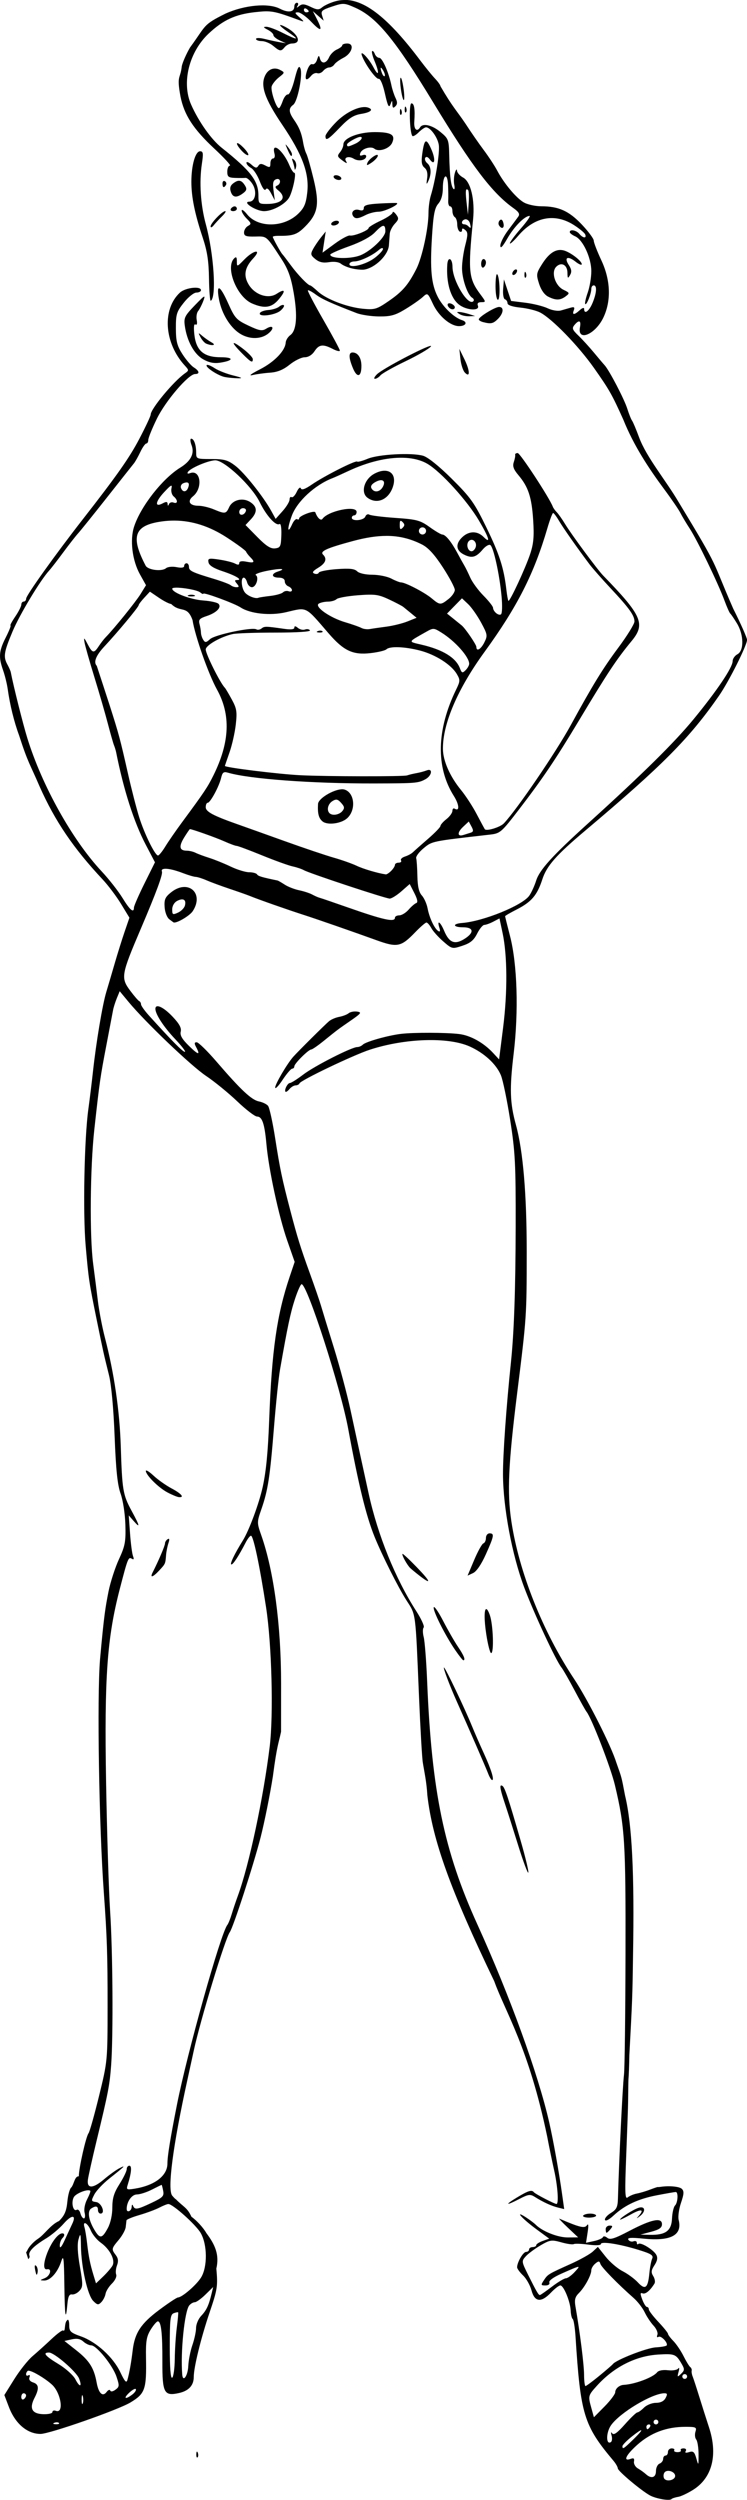 <?xml version="1.0" encoding="UTF-8" standalone="no"?>
<svg
   xmlns:dc="http://purl.org/dc/elements/1.1/"
   xmlns:cc="http://creativecommons.org/ns#"
   xmlns:rdf="http://www.w3.org/1999/02/22-rdf-syntax-ns#"
   xmlns:svg="http://www.w3.org/2000/svg"
   xmlns="http://www.w3.org/2000/svg"
   xmlns:sodipodi="http://sodipodi.sourceforge.net/DTD/sodipodi-0.dtd"
   xmlns:inkscape="http://www.inkscape.org/namespaces/inkscape"
   sodipodi:docname="Swimsuit pose bw.svg"
   inkscape:version="1.0 (4035a4fb49, 2020-05-01)"
   id="svg166"
   version="1.1"
   viewBox="0 0 82.522 276.136"
   height="276.136mm"
   width="82.522mm">
  <title
     id="title174">Swimsuit pose</title>
  <defs
     id="defs160" />
  <sodipodi:namedview
     inkscape:window-maximized="0"
     inkscape:window-y="0"
     inkscape:window-x="96"
     inkscape:window-height="1030"
     inkscape:window-width="1426"
     fit-margin-bottom="0"
     fit-margin-right="0"
     fit-margin-left="0"
     fit-margin-top="0"
     showgrid="false"
     inkscape:document-rotation="0"
     inkscape:current-layer="layer1"
     inkscape:document-units="mm"
     inkscape:cy="1173.2608"
     inkscape:cx="1204.5188"
     inkscape:zoom="0.35"
     inkscape:pageshadow="2"
     inkscape:pageopacity="0.0"
     borderopacity="1.0"
     bordercolor="#666666"
     pagecolor="#ffffff"
     id="base" />
  <g
     transform="translate(212.862,162.259)"
     id="layer1"
     inkscape:groupmode="layer"
     inkscape:label="Lager 1">
    <path
       id="path118"
       style="fill:#000000;stroke-width:0.265"
       d="m -174.893,-162.257 c -0.333,0.009 -0.661,0.061 -0.984,0.157 -0.525,0.154 -1.15,0.444 -1.39,0.644 -0.37,0.31 -0.561,0.302 -1.287,-0.05 -0.666,-0.323 -0.938,-0.344 -1.241,-0.099 -0.304,0.246 -0.345,0.242 -0.19,-0.017 0.109,-0.182 0.073,-0.331 -0.081,-0.331 -0.154,0 -0.281,0.182 -0.281,0.405 0,0.632 -0.664,0.734 -1.607,0.246 -1.25,-0.646 -3.883,-0.407 -6,0.546 -2.564,1.28 -2.081,1.245 -3.912,3.738 -0.408,0.697 -0.819,1.627 -0.913,2.068 -0.159,1.485 -0.592,0.931 -0.145,3.347 0.407,2.041 1.41,3.587 3.732,5.755 1.111,1.038 1.889,1.887 1.729,1.887 -0.16,0 -0.291,0.298 -0.291,0.661 0,0.563 0.127,0.666 0.86,0.693 0.473,0.017 0.994,0.015 1.158,-0.004 0.164,-0.019 0.502,0.276 0.75,0.655 0.539,0.822 0.351,1.959 -0.325,1.972 -0.869,0.017 0.728,1.05 1.622,1.049 0.955,-0.001 2.39,-0.793 2.789,-1.538 0.393,-0.735 0.8,-2.694 0.559,-2.694 -0.112,0 -0.354,-0.362 -0.537,-0.805 -0.697,-1.683 -2.033,-2.739 -1.66,-1.312 0.077,0.296 0.008,0.529 -0.157,0.529 -0.163,0 -0.296,0.242 -0.296,0.538 0,0.467 -0.074,0.499 -0.563,0.238 -0.436,-0.233 -0.611,-0.223 -0.777,0.046 -0.17,0.275 -0.328,0.245 -0.76,-0.146 -0.3,-0.271 -0.546,-0.36 -0.546,-0.197 0,0.163 0.228,0.418 0.506,0.567 0.278,0.149 0.714,0.814 0.967,1.479 0.285,0.746 0.536,1.087 0.657,0.892 0.13,-0.211 0.331,-0.061 0.6,0.449 l 0.405,0.764 -0.142,-1.085 c -0.11,-0.843 -0.047,-1.121 0.284,-1.248 0.507,-0.194 0.601,0.497 0.096,0.707 -0.241,0.1 -0.205,0.24 0.132,0.514 1.009,0.821 0.426,1.508 -1.278,1.508 -0.86,0 -0.904,-0.046 -0.904,-0.939 0,-1.614 -0.853,-2.721 -4.069,-5.279 -1.139,-0.906 -2.534,-2.879 -3.366,-4.759 -1.069,-2.417 -0.235,-5.799 1.934,-7.841 1.588,-1.495 2.949,-2.126 5.1,-2.365 1.846,-0.205 2.089,-0.16 5.03,0.924 0.457,0.169 0.444,0.12 -0.096,-0.357 -0.53,-0.467 -0.554,-0.551 -0.158,-0.551 0.257,0 0.925,0.481 1.485,1.07 1.086,1.141 1.287,1.019 0.584,-0.355 l -0.433,-0.847 0.6,0.529 0.601,0.529 -0.178,-0.571 c -0.155,-0.499 -0.016,-0.624 1.109,-0.998 1.231,-0.409 1.34,-0.404 2.544,0.129 2.377,1.051 4.396,3.502 8.625,10.469 4.314,7.106 6.506,9.993 8.864,11.674 0.597,0.426 0.728,0.658 0.529,0.938 -0.146,0.205 -0.652,0.885 -1.124,1.51 -0.473,0.626 -0.858,1.387 -0.857,1.693 0.003,0.385 0.243,0.136 0.784,-0.806 0.744,-1.297 1.907,-2.475 2.445,-2.475 0.137,0 -0.296,0.623 -0.962,1.385 -0.666,0.761 -1.211,1.497 -1.211,1.635 0,0.138 0.42,-0.24 0.933,-0.84 1.78,-2.08 4.018,-2.515 6.114,-1.189 0.632,0.4 1.206,0.876 1.276,1.058 0.176,0.459 -0.251,0.416 -0.65,-0.066 -0.343,-0.414 -1.058,-0.545 -1.058,-0.195 0,0.111 0.268,0.319 0.595,0.463 0.858,0.376 1.786,2.38 1.786,3.856 0,0.678 -0.18,1.744 -0.399,2.367 -0.22,0.623 -0.342,1.19 -0.272,1.26 0.153,0.153 0.671,-1.145 0.671,-1.683 0,-0.209 0.119,-0.38 0.265,-0.38 0.384,0 0.325,0.85 -0.135,1.952 -0.383,0.916 -0.923,1.298 -0.923,0.653 0,-0.183 -0.194,-0.13 -0.484,0.132 -0.613,0.555 -0.869,0.559 -0.658,0.01 0.124,-0.324 0.043,-0.393 -0.339,-0.285 -0.277,0.078 -0.768,0.218 -1.091,0.311 -0.332,0.095 -0.97,-0.012 -1.462,-0.245 -0.481,-0.228 -1.585,-0.503 -2.454,-0.611 l -1.581,-0.196 -0.397,-1.191 -0.397,-1.191 -0.085,1.052 c -0.048,0.589 0.039,1.093 0.198,1.146 0.156,0.052 0.284,0.247 0.284,0.433 0,0.214 0.523,0.392 1.426,0.485 0.784,0.081 1.766,0.326 2.183,0.544 1.332,0.698 4.218,3.674 5.954,6.138 1.675,2.378 1.974,2.905 3.224,5.68 1.165,2.904 2.828,5.41 4.503,7.673 0.811,1.091 1.624,2.282 1.808,2.646 0.184,0.364 0.646,1.138 1.027,1.72 0.824,1.257 3.148,6.066 3.836,7.938 0.268,0.728 0.559,1.382 0.646,1.455 0.088,0.073 0.421,0.563 0.741,1.09 0.765,1.26 0.792,3.012 0.052,3.408 -0.291,0.156 -0.529,0.499 -0.529,0.762 0,0.694 -1.733,3.27 -4.318,6.416 -2.126,2.587 -5.623,6.038 -11.69,11.537 -3.926,3.558 -5.322,5.099 -5.698,6.287 -0.184,0.582 -0.526,1.33 -0.758,1.662 -0.758,1.082 -5.086,2.841 -7.43,3.02 -1.11,0.085 -1.005,0.477 0.128,0.477 1.194,0 1.235,0.614 0.087,1.312 -1.038,0.631 -1.648,0.374 -2.191,-0.924 -0.416,-0.996 -0.821,-1.266 -0.532,-0.354 0.121,0.38 0.083,0.503 -0.116,0.38 -0.42,-0.259 -0.98,-1.45 -1.183,-2.513 -0.095,-0.5 -0.38,-1.137 -0.633,-1.417 -0.322,-0.356 -0.47,-0.996 -0.492,-2.134 -0.018,-0.894 -0.077,-1.785 -0.132,-1.979 -0.055,-0.194 0.317,-0.694 0.826,-1.112 0.956,-0.783 0.824,-0.756 7.359,-1.503 1.084,-0.124 1.24,-0.259 3.112,-2.696 2.667,-3.473 4.091,-5.582 6.682,-9.901 3.166,-5.278 4.141,-6.749 5.827,-8.793 1.545,-1.873 1.136,-2.808 -3.157,-7.226 -0.63,-0.648 -3.497,-4.525 -4.187,-5.663 -0.333,-0.55 -0.754,-1.147 -0.934,-1.328 -0.181,-0.181 -0.377,-0.456 -0.437,-0.612 -0.381,-0.995 -3.609,-5.923 -3.879,-5.924 -0.182,-5.3e-4 -0.307,0.088 -0.278,0.197 0.029,0.109 -0.04,0.469 -0.152,0.799 -0.155,0.456 -0.032,0.805 0.517,1.455 1.088,1.29 1.459,2.422 1.623,4.95 0.117,1.801 0.046,2.607 -0.326,3.732 -0.52,1.574 -2.267,5.335 -2.411,5.191 -0.05,-0.05 -0.152,-0.617 -0.227,-1.262 -0.277,-2.381 -0.764,-3.89 -2.211,-6.861 -1.321,-2.711 -1.736,-3.294 -3.808,-5.351 -1.431,-1.421 -2.654,-2.402 -3.181,-2.552 -1.273,-0.363 -4.933,-0.163 -6.123,0.335 -0.568,0.238 -1.088,0.376 -1.156,0.309 -0.165,-0.165 -3.618,1.583 -5,2.531 -0.761,0.522 -1.14,0.655 -1.222,0.428 -0.068,-0.188 -0.263,-0.022 -0.457,0.391 -0.186,0.396 -0.44,0.657 -0.564,0.58 -0.124,-0.077 -0.226,0.044 -0.226,0.269 0,0.225 -0.346,0.796 -0.769,1.27 l -0.769,0.861 -0.487,-0.882 c -0.88,-1.594 -2.976,-4.226 -3.969,-4.984 -0.831,-0.634 -1.221,-0.744 -2.648,-0.744 -1.637,0 -1.674,-0.015 -1.675,-0.706 0,-0.864 -0.244,-1.543 -0.552,-1.543 -0.126,0 -0.107,0.323 0.043,0.718 0.349,0.918 -0.071,1.752 -1.247,2.479 -1.972,1.219 -4.368,4.279 -5.1,6.514 -0.485,1.48 -0.205,3.753 0.651,5.286 l 0.664,1.189 -0.597,0.969 c -0.533,0.864 -2.908,3.806 -3.857,4.777 -0.198,0.202 -0.543,0.649 -0.768,0.992 -0.537,0.82 -0.694,0.79 -1.232,-0.236 -0.391,-0.745 -0.436,-0.772 -0.341,-0.198 0.06,0.364 0.55,2.09 1.087,3.836 0.538,1.746 1.21,4.068 1.494,5.159 0.284,1.091 0.59,2.163 0.678,2.381 0.089,0.218 0.197,0.574 0.24,0.79 0.822,4.138 1.966,7.709 3.26,10.181 l 1.025,1.958 -1.158,2.333 c -0.637,1.283 -1.16,2.482 -1.163,2.664 -0.01,0.654 -0.426,0.306 -1.264,-1.058 -0.469,-0.764 -1.507,-2.088 -2.307,-2.943 -3.238,-3.461 -6.588,-9.467 -8.209,-14.717 -0.486,-1.574 -1.535,-5.756 -1.826,-7.276 -0.028,-0.146 -0.194,-0.524 -0.368,-0.842 -0.477,-0.867 -0.401,-1.362 0.566,-3.665 0.784,-1.869 3.06,-5.652 4.053,-6.737 0.2,-0.218 0.891,-1.111 1.536,-1.984 0.645,-0.873 1.389,-1.826 1.654,-2.117 0.265,-0.291 1.701,-2.077 3.192,-3.969 1.49,-1.892 2.827,-3.582 2.97,-3.757 0.143,-0.174 0.461,-0.74 0.707,-1.257 0.246,-0.517 0.545,-0.939 0.664,-0.939 0.119,0 0.215,-0.178 0.215,-0.396 0,-0.218 0.427,-1.271 0.948,-2.339 0.964,-1.976 3.5,-4.938 4.228,-4.938 0.54,0 0.47,-0.345 -0.146,-0.73 -0.289,-0.181 -0.852,-0.834 -1.25,-1.453 -0.598,-0.928 -0.726,-1.426 -0.731,-2.855 -0.006,-1.567 0.077,-1.836 0.875,-2.844 0.486,-0.614 1.11,-1.114 1.389,-1.114 0.279,0 0.507,-0.119 0.507,-0.265 0,-0.485 -1.733,-0.283 -2.329,0.272 -1.987,1.851 -1.734,5.569 0.547,8.058 0.462,0.504 0.463,0.538 0.007,0.859 -1.262,0.89 -3.781,3.929 -3.781,4.561 0,0.154 -0.566,1.359 -1.257,2.679 -1.09,2.081 -2.467,4.041 -6.231,8.866 -3.033,3.888 -6.26,8.405 -6.266,8.769 -0.003,0.182 -0.124,0.331 -0.27,0.331 -0.146,0 -0.265,0.151 -0.265,0.336 0,0.184 -0.302,0.78 -0.671,1.323 -0.369,0.543 -0.605,0.987 -0.525,0.987 0.081,0 -0.154,0.591 -0.52,1.314 -0.76,1.501 -0.815,2.164 -0.3,3.625 0.201,0.57 0.432,1.507 0.513,2.084 0.246,1.756 0.705,3.622 1.253,5.102 0.998,3.094 1.171,3.092 2.27,5.656 1.701,3.825 3.733,6.821 6.96,10.266 0.614,0.655 1.531,1.875 2.039,2.71 l 0.923,1.519 -0.522,1.523 c -0.287,0.838 -0.782,2.416 -1.098,3.507 -0.316,1.091 -0.737,2.52 -0.935,3.175 -0.422,1.396 -1.117,5.54 -1.466,8.731 -0.135,1.237 -0.369,3.142 -0.519,4.233 -0.447,3.253 -0.607,11.497 -0.292,15.081 0.33,3.759 0.366,3.997 1.252,8.334 0.708,3.463 0.705,3.453 1.324,5.953 0.261,1.054 0.501,3.665 0.621,6.747 0.145,3.729 0.315,5.365 0.661,6.336 0.264,0.74 0.493,2.233 0.528,3.44 0.054,1.869 -0.033,2.336 -0.704,3.788 -0.421,0.911 -0.943,2.518 -1.159,3.572 -0.342,1.768 -0.488,2.51 -0.94,7.533 -0.341,4.246 -0.109,18.414 0.422,25.735 0.353,4.867 0.418,6.853 0.415,12.553 -0.004,6.052 -0.007,6.082 -0.944,9.911 -0.517,2.112 -1.039,3.964 -1.16,4.116 -0.281,0.352 -1.076,3.868 -1.076,4.759 -0.456,-0.029 -0.508,0.819 -0.821,1.222 -0.17,0.105 -0.369,0.806 -0.441,1.557 -0.102,1.061 -0.308,1.542 -0.922,2.156 -0.95,0.423 -1.605,1.491 -2.318,1.958 -0.447,0.291 -0.959,0.827 -1.137,1.191 -0.063,0.129 -0.115,0.233 -0.181,0.316 l 0.233,0.744 c 0.128,-0.095 0.188,-0.24 0.135,-0.378 -0.165,-0.43 0.438,-1.052 1.857,-1.917 0.595,-0.363 1.462,-1.094 1.926,-1.624 0.885,-1.011 1.43,-1.002 0.947,0.016 -0.155,0.327 -0.527,1.131 -0.825,1.786 -0.352,0.772 -0.547,1 -0.556,0.648 -0.007,-0.298 0.128,-0.683 0.3,-0.855 0.44,-0.44 0.051,-0.734 -0.436,-0.33 -1.101,0.914 -2.118,3.949 -1.266,3.779 0.582,-0.116 0.353,0.736 -0.265,0.984 -0.555,0.223 -0.559,0.24 -0.059,0.256 0.671,0.021 1.487,-0.888 1.883,-2.1 0.262,-0.8 0.309,-0.441 0.351,2.646 0.048,3.503 0.15,4.093 0.343,1.984 0.07,-0.768 0.207,-1.04 0.499,-0.991 0.221,0.037 0.595,-0.145 0.83,-0.405 0.388,-0.429 0.392,-0.678 0.043,-2.679 -0.259,-1.484 -0.306,-2.477 -0.145,-3.034 0.21,-0.726 0.243,-0.625 0.264,0.808 0.034,2.3 0.731,5.402 1.355,6.028 0.455,0.457 0.565,0.473 0.896,0.132 0.207,-0.214 0.416,-0.626 0.464,-0.917 0.048,-0.291 0.366,-0.802 0.707,-1.135 0.343,-0.335 0.553,-0.779 0.47,-0.994 -0.082,-0.214 -0.041,-0.674 0.091,-1.021 0.17,-0.446 0.131,-0.776 -0.131,-1.122 -0.503,-0.664 -0.491,-0.724 0.319,-1.688 0.389,-0.463 0.736,-1.097 0.772,-1.41 0.035,-0.313 0.074,-0.649 0.086,-0.748 0.012,-0.099 0.66,-0.365 1.441,-0.592 0.78,-0.227 1.763,-0.592 2.183,-0.811 0.42,-0.219 0.87,-0.4 0.999,-0.4 0.493,-0.003 3.052,2.291 3.579,3.209 0.734,1.28 0.756,3.726 0.044,4.894 -0.502,0.823 -2.1,2.209 -2.56,2.219 -0.132,0.003 -1.073,0.628 -2.092,1.389 -2.004,1.497 -2.683,2.534 -2.908,4.437 -0.158,1.334 -0.37,2.527 -0.582,3.274 -0.113,0.396 -0.286,0.209 -0.791,-0.852 -0.791,-1.664 -2.645,-3.346 -4.359,-3.955 -1.137,-0.404 -1.281,-0.542 -1.281,-1.231 0,-0.427 -0.09,-0.686 -0.199,-0.577 -0.19,0.19 -0.224,0.302 -0.298,0.992 -0.018,0.17 -0.095,0.246 -0.172,0.17 -0.076,-0.076 -0.656,0.351 -1.29,0.948 -0.633,0.598 -1.571,1.444 -2.084,1.881 -0.513,0.437 -1.425,1.584 -2.027,2.549 l -1.096,1.755 0.499,1.312 c 0.702,1.849 2.033,2.982 3.5,2.982 0.997,0 8.578,-2.654 9.942,-3.481 1.612,-0.977 1.771,-1.437 1.708,-4.937 -0.033,-1.825 0.056,-2.355 0.522,-3.109 0.309,-0.5 0.662,-0.908 0.784,-0.908 0.367,0 0.513,1.293 0.503,4.456 -0.011,3.461 0.187,3.833 1.848,3.459 1.064,-0.24 1.617,-0.843 1.617,-1.761 0,-1.078 0.798,-4.325 1.758,-7.156 0.86,-2.536 0.911,-2.867 0.739,-4.829 0.352,-1.52 -0.131,-2.63 -1.104,-3.921 -0.326,-0.581 -1.067,-1.393 -1.648,-1.804 -0.469,-1.028 -0.866,-1.061 -1.725,-1.937 -0.039,0 -0.218,-0.178 -0.399,-0.395 -0.557,-0.671 0.09,-5.591 1.688,-12.834 0.209,-0.946 0.52,-2.375 0.692,-3.175 0.73,-3.388 3.468,-12.391 3.983,-13.097 0.377,-0.516 2.631,-7.452 3.402,-10.468 0.43,-1.683 1.041,-4.719 1.358,-6.747 0.461,-3.521 0.635,-3.623 0.902,-4.925 l 0.003,-5.334 c 0.004,-6.401 -0.8,-12.41 -2.187,-16.359 -0.488,-1.39 -0.488,-1.446 0.006,-2.87 0.729,-2.101 0.949,-3.519 1.388,-8.96 0.216,-2.674 0.52,-5.591 0.676,-6.482 0.832,-4.753 1.152,-6.268 1.644,-7.772 0.298,-0.91 0.63,-1.654 0.74,-1.654 0.628,0 4.313,11.444 5.153,16.007 1.139,6.18 1.973,9.595 2.911,11.906 0.834,2.056 2.601,5.574 3.521,7.011 1.058,1.653 0.986,1.104 1.382,10.583 0.149,3.565 0.34,6.869 0.424,7.342 0.164,1.034 0.407,2.055 0.502,3.621 0.572,4.953 2.546,10.436 7.387,20.522 1.212,3.373 3.815,7.333 5.849,17.155 0.211,1.115 0.559,2.802 0.772,3.748 0.388,1.72 0.525,3.704 0.256,3.704 -0.222,0 -2.354,-1.109 -2.503,-1.301 -0.225,-0.292 -0.618,-0.171 -1.852,0.576 -1.425,0.862 -1.251,0.955 0.288,0.152 0.956,-0.498 1.172,-0.526 1.662,-0.215 0.914,0.579 1.839,1.006 2.571,1.185 l 0.685,0.168 -0.235,-1.672 c -0.338,-2.415 -0.965,-5.904 -1.416,-7.889 -1.214,-5.341 -4.354,-13.994 -7.943,-21.891 -3.681,-8.098 -5.047,-14.704 -5.543,-26.793 -0.092,-2.256 -0.265,-4.477 -0.382,-4.937 -0.118,-0.459 -0.121,-0.936 -0.006,-1.058 0.115,-0.123 -0.252,-0.937 -0.814,-1.81 -2.311,-3.589 -4.251,-8.374 -5.257,-12.965 -0.756,-3.452 -1.179,-5.398 -2.012,-9.26 -0.376,-1.746 -1.203,-4.842 -1.836,-6.879 -0.633,-2.037 -1.272,-4.121 -1.42,-4.63 -0.148,-0.509 -0.701,-2.117 -1.229,-3.572 -1.041,-2.868 -1.384,-3.973 -2.179,-7.011 -0.897,-3.43 -1.129,-4.541 -1.652,-7.894 -0.28,-1.795 -0.636,-3.418 -0.792,-3.606 -0.156,-0.188 -0.611,-0.408 -1.009,-0.487 -0.816,-0.163 -1.993,-1.267 -4.68,-4.39 -1.014,-1.179 -2.001,-2.144 -2.192,-2.144 -0.262,0 -0.28,0.126 -0.074,0.512 0.511,0.954 0.277,0.921 -0.778,-0.109 -0.767,-0.749 -1.013,-1.177 -0.912,-1.583 0.101,-0.401 -0.157,-0.869 -0.922,-1.673 -1.006,-1.058 -1.877,-1.447 -1.877,-0.839 0,0.598 0.921,2.005 2.188,3.345 0.731,0.772 1.21,1.405 1.066,1.405 -0.236,0 -1.476,-1.255 -3.982,-4.03 -0.473,-0.524 -0.86,-1.072 -0.86,-1.218 0,-0.146 -0.089,-0.305 -0.198,-0.353 -0.109,-0.049 -0.549,-0.557 -0.978,-1.131 -1.081,-1.445 -1.029,-1.749 1.165,-6.894 1.703,-3.994 2.438,-5.985 2.321,-6.289 -0.181,-0.471 0.842,-0.396 2.321,0.171 0.582,0.223 1.219,0.412 1.415,0.418 0.196,0.006 0.732,0.176 1.191,0.377 0.459,0.201 1.607,0.625 2.553,0.943 0.946,0.317 1.958,0.674 2.249,0.794 0.919,0.377 4.167,1.519 5.953,2.092 1.371,0.44 5.515,1.881 7.938,2.76 2.38,0.863 2.781,0.785 4.353,-0.843 0.575,-0.596 1.137,-1.083 1.248,-1.083 0.111,0 0.355,0.279 0.542,0.621 0.187,0.342 0.779,1.003 1.317,1.47 0.968,0.84 0.989,0.845 2.117,0.474 0.869,-0.286 1.253,-0.602 1.623,-1.337 0.267,-0.53 0.624,-0.965 0.794,-0.965 0.17,-7.9e-4 0.616,-0.162 0.992,-0.358 l 0.683,-0.357 0.344,1.615 c 0.528,2.475 0.551,6.536 0.059,10.433 l -0.446,3.527 -0.661,-0.715 c -1.042,-1.126 -2.493,-1.936 -3.744,-2.089 -1.442,-0.177 -5.043,-0.186 -6.442,-0.018 -1.442,0.174 -3.879,0.863 -4.205,1.189 -0.146,0.146 -0.423,0.267 -0.615,0.267 -0.623,0 -4.723,2.088 -5.971,3.041 -0.668,0.51 -1.328,0.928 -1.467,0.928 -0.263,0 -0.661,0.795 -0.485,0.97 0.056,0.055 0.252,-0.081 0.436,-0.302 0.184,-0.222 0.489,-0.404 0.677,-0.404 0.188,0 0.382,-0.102 0.431,-0.227 0.132,-0.339 5.937,-3.116 7.761,-3.712 3.88,-1.268 8.649,-1.425 11.028,-0.363 1.608,0.718 2.954,1.958 3.459,3.188 0.222,0.54 0.683,2.768 1.025,4.951 0.553,3.529 0.62,4.833 0.605,11.774 -0.015,6.946 -0.18,11.708 -0.52,14.949 -0.517,4.936 -0.893,10.236 -0.881,12.435 0.02,3.663 1.001,8.877 2.342,12.453 1.081,2.882 3.504,8.091 4.114,8.846 0.176,0.218 0.825,1.349 1.441,2.514 0.616,1.164 1.215,2.236 1.332,2.381 0.566,0.708 2.674,6.157 3.137,8.11 1.096,4.617 1.197,6.239 1.169,18.745 -0.015,6.621 -0.09,12.574 -0.167,13.229 -0.156,1.328 -0.547,9.323 -0.669,13.696 -0.026,0.938 -0.158,1.206 -0.782,1.587 -0.413,0.253 -0.704,0.596 -0.648,0.763 0.06,0.178 0.453,-0.022 0.949,-0.483 1.24,-1.151 2.723,-1.842 4.815,-2.243 1.019,-0.195 1.941,-0.355 2.051,-0.356 0.301,0 0.238,1.178 -0.081,1.496 -0.154,0.154 -0.303,0.8 -0.331,1.435 -0.06,1.358 -0.708,1.837 -2.433,1.801 l -1.058,-0.022 1.191,-0.317 c 0.896,-0.239 1.191,-0.445 1.191,-0.834 0,-0.78 -1.148,-0.546 -3.588,0.731 -1.67,0.874 -2.15,1.024 -2.459,0.768 -0.211,-0.175 -0.425,-0.208 -0.475,-0.074 -0.051,0.134 -0.492,0.33 -0.98,0.435 l -0.887,0.191 0.176,-1.151 c 0.119,-0.779 0.092,-1.03 -0.082,-0.776 -0.248,0.362 -0.802,0.228 -3.035,-0.735 -0.121,-0.052 0.295,0.391 0.925,0.985 l 1.145,1.081 -1.135,0.007 c -1.101,0.006 -2.804,-0.664 -3.534,-1.391 -0.197,-0.196 -0.716,-0.585 -1.152,-0.864 -1.28,-0.818 -0.337,0.214 1.282,1.402 l 1.344,0.987 -0.717,0.252 c -0.394,0.139 -0.717,0.348 -0.717,0.466 0,0.117 -0.179,0.213 -0.397,0.213 -0.218,0 -0.397,0.119 -0.397,0.265 0,0.146 -0.149,0.267 -0.331,0.267 -0.325,0.003 -0.997,1.16 -0.988,1.704 0.003,0.153 0.299,0.557 0.658,0.898 0.359,0.341 0.779,1.085 0.932,1.654 0.349,1.294 1.066,1.374 2.15,0.24 0.417,-0.437 0.883,-0.794 1.035,-0.794 0.367,0 1.1,1.783 1.142,2.778 0.018,0.437 0.12,0.859 0.227,0.939 0.107,0.08 0.248,0.973 0.312,1.984 0.548,8.582 0.913,9.773 4.19,13.673 0.255,0.303 0.47,0.681 0.478,0.841 0.015,0.296 2.545,2.423 3.539,2.976 0.664,0.369 2.171,0.63 2.388,0.412 0.086,-0.086 0.414,-0.196 0.727,-0.244 0.313,-0.048 1.071,-0.404 1.684,-0.792 2.097,-1.327 2.733,-3.857 1.733,-6.899 -0.273,-0.832 -0.755,-2.347 -1.07,-3.365 -0.315,-1.019 -0.646,-2.031 -0.735,-2.249 -0.09,-0.218 -0.138,-0.505 -0.107,-0.637 0.031,-0.132 -0.04,-0.311 -0.157,-0.397 -0.117,-0.086 -0.451,-0.633 -0.742,-1.215 -0.291,-0.582 -0.797,-1.331 -1.124,-1.666 -0.327,-0.334 -0.595,-0.692 -0.595,-0.795 0,-0.103 -0.476,-0.694 -1.058,-1.312 -0.582,-0.618 -1.058,-1.242 -1.058,-1.388 0,-0.145 -0.093,-0.264 -0.206,-0.264 -0.114,0 -0.346,-0.367 -0.515,-0.817 -0.248,-0.656 -0.241,-0.791 0.036,-0.685 0.315,0.121 0.826,-0.301 1.307,-1.079 0.105,-0.17 0.046,-0.54 -0.13,-0.823 -0.261,-0.419 -0.237,-0.642 0.131,-1.204 0.319,-0.487 0.379,-0.826 0.203,-1.15 -0.304,-0.562 -1.744,-1.437 -1.979,-1.203 -0.093,0.093 -0.17,0.035 -0.17,-0.131 0,-0.165 -0.166,-0.237 -0.37,-0.159 -0.204,0.078 -0.457,0 -0.563,-0.171 -0.146,-0.236 0.266,-0.266 1.678,-0.125 3.014,0.303 4.297,-0.379 3.876,-2.059 -0.09,-0.359 0.025,-1.21 0.256,-1.891 0.337,-0.993 0.354,-1.3 0.087,-1.554 -0.273,-0.26 -1.433,-0.362 -2.384,-0.211 -0.109,0.018 -0.228,0.023 -0.265,0.013 -0.036,-0.01 -0.423,0.12 -0.86,0.289 -0.437,0.169 -1.088,0.363 -1.447,0.431 -0.359,0.068 -0.816,0.259 -1.015,0.424 -0.306,0.254 -0.331,-0.481 -0.163,-4.712 0.11,-2.757 0.202,-5.379 0.204,-5.828 0.014,-1.55 0.033,-2.441 0.042,-2.552 0.035,-0.331 0.078,-1.511 0.097,-2.622 0.325,-6.102 0.343,-6.457 0.405,-10.977 0.162,-9.069 -0.108,-14.51 -0.88,-17.695 -0.404,-2.119 -0.346,-1.895 -0.962,-3.638 -0.578,-1.866 -3.149,-6.957 -4.667,-9.243 -3.465,-5.217 -6.093,-11.82 -6.932,-17.421 -0.476,-3.176 -0.334,-6.316 0.642,-14.148 1.047,-8.403 1.052,-8.479 1.055,-15.588 0.003,-6.389 -0.405,-11.19 -1.191,-14.045 -0.666,-2.42 -0.716,-3.97 -0.253,-7.846 0.564,-4.711 0.403,-9.914 -0.402,-13.024 -0.297,-1.146 -0.54,-2.126 -0.54,-2.178 0,-0.052 0.566,-0.382 1.257,-0.734 1.653,-0.842 2.283,-1.578 2.854,-3.338 0.483,-1.49 1.528,-2.676 4.737,-5.381 8.529,-7.188 11.527,-10.21 14.775,-14.892 1.099,-1.583 3.101,-5.575 3.101,-6.182 0,-0.23 -0.687,-1.783 -1.527,-3.452 -2.545,-5.812 -1.299,-3.951 -6.028,-11.765 -1.423,-2.418 -3.544,-4.934 -4.366,-7.144 -0.322,-0.873 -0.672,-1.707 -0.779,-1.852 -0.107,-0.146 -0.345,-0.741 -0.528,-1.323 -0.335,-1.065 -1.99,-4.238 -2.503,-4.8 -0.152,-0.166 -0.693,-0.805 -1.202,-1.419 -0.509,-0.614 -1.275,-1.452 -1.702,-1.861 -0.66,-0.632 -0.724,-0.807 -0.43,-1.161 0.505,-0.609 0.754,-0.51 0.611,0.241 -0.311,1.628 1.668,0.829 2.572,-1.038 0.895,-1.849 0.82,-4.15 -0.208,-6.346 -0.463,-0.99 -0.843,-1.973 -0.843,-2.183 0,-0.211 -0.594,-1.011 -1.321,-1.78 -1.415,-1.496 -2.561,-2.011 -4.477,-2.011 -0.609,0 -1.446,-0.175 -1.859,-0.389 -0.831,-0.43 -2.236,-2.091 -3.011,-3.558 -0.275,-0.522 -0.947,-1.544 -1.491,-2.272 -0.545,-0.728 -1.45,-2.037 -2.013,-2.91 -0.996,-1.476 -1.416,-1.818 -2.761,-4.132 0,-0.116 -0.268,-0.492 -0.595,-0.836 -0.327,-0.345 -1.072,-1.26 -1.654,-2.034 -3.49,-4.641 -6.104,-6.725 -8.437,-6.664 z m -4.233,0.924 c 0.032,0.005 0.067,0.019 0.103,0.041 0.146,0.09 0.265,0.216 0.265,0.281 0,0.064 -0.119,0.116 -0.265,0.116 -0.146,0 -0.265,-0.126 -0.265,-0.28 0,-0.116 0.067,-0.174 0.162,-0.158 z m -2.753,1.834 c -0.161,0.002 0.182,0.334 0.933,0.844 1.257,0.854 0.952,0.858 -0.723,0.009 -0.718,-0.364 -1.518,-0.659 -1.777,-0.657 -0.368,0.003 -0.334,0.075 0.16,0.331 0.347,0.18 0.63,0.446 0.628,0.591 -0.003,0.146 0.309,0.408 0.691,0.583 l 0.695,0.318 -0.661,-0.111 c -0.364,-0.061 -1.108,-0.221 -1.654,-0.356 -0.577,-0.143 -0.992,-0.147 -0.992,-0.009 0,0.13 0.284,0.237 0.632,0.237 0.348,0 0.913,0.234 1.257,0.52 v 5.3e-4 c 0.76,0.633 0.868,0.645 1.286,0.141 0.181,-0.218 0.54,-0.397 0.798,-0.397 1.141,0 0.707,-1.083 -0.732,-1.828 -0.29,-0.15 -0.467,-0.217 -0.541,-0.217 z m 7.372,2.044 c -0.301,0 -0.547,0.091 -0.547,0.202 0,0.111 -0.268,0.319 -0.595,0.463 -0.327,0.144 -0.713,0.529 -0.857,0.856 -0.311,0.71 -0.841,0.779 -1.014,0.132 -0.104,-0.388 -0.155,-0.364 -0.319,0.147 -0.107,0.336 -0.341,0.554 -0.52,0.486 -0.192,-0.074 -0.438,0.245 -0.602,0.779 -0.294,0.957 -0.086,1.173 0.477,0.495 0.187,-0.225 0.49,-0.351 0.674,-0.28 0.184,0.071 0.478,-0.043 0.652,-0.253 0.174,-0.21 0.474,-0.381 0.668,-0.381 0.193,0 0.446,-0.149 0.563,-0.331 0.116,-0.182 0.569,-0.513 1.006,-0.736 0.968,-0.495 1.253,-1.579 0.415,-1.579 z m 2.78,0.83 c -0.011,0.003 -0.021,0.009 -0.029,0.018 -0.071,0.071 0.051,0.56 0.271,1.087 0.563,1.347 0.478,1.827 -0.122,0.692 -0.558,-1.056 -1.561,-2.055 -1.262,-1.258 0.362,0.966 1.544,2.595 1.839,2.533 0.187,-0.039 0.468,0.628 0.697,1.654 0.297,1.328 0.431,1.599 0.592,1.191 0.202,-0.514 0.208,-0.515 0.226,-0.013 0.014,0.396 0.091,0.443 0.331,0.204 0.232,-0.232 0.237,-0.467 0.021,-0.913 -0.16,-0.33 -0.366,-0.958 -0.457,-1.395 -0.304,-1.456 -1.002,-3.043 -1.338,-3.043 -0.183,0 -0.407,-0.195 -0.499,-0.435 -0.08,-0.209 -0.193,-0.341 -0.267,-0.322 z m -8.073,1.763 c -0.126,-0.015 -0.275,0.396 -0.522,1.376 -0.241,0.953 -0.568,1.694 -0.735,1.661 -0.165,-0.032 -0.424,0.295 -0.575,0.728 -0.151,0.432 -0.338,0.786 -0.417,0.786 -0.297,0 -0.945,-1.959 -0.799,-2.417 0.084,-0.264 0.449,-0.713 0.812,-0.999 0.642,-0.505 0.645,-0.527 0.135,-0.799 -0.631,-0.338 -1.278,-0.129 -1.628,0.525 -0.614,1.147 -0.123,2.611 1.859,5.542 2.225,3.291 2.988,5.363 2.751,7.464 -0.14,1.24 -0.331,1.69 -0.988,2.333 -1.594,1.559 -4.444,1.595 -5.664,0.073 -0.327,-0.408 -0.595,-0.593 -0.595,-0.411 0,0.182 0.253,0.585 0.564,0.896 0.508,0.508 0.521,0.59 0.132,0.807 -0.238,0.133 -0.433,0.456 -0.433,0.717 0,0.392 0.213,0.471 1.221,0.45 1.33,-0.028 1.203,-0.137 2.918,2.488 0.728,1.114 1.042,1.982 1.342,3.704 0.449,2.578 0.322,4.193 -0.37,4.698 -0.264,0.193 -0.494,0.566 -0.509,0.828 -0.053,0.897 -1.26,2.146 -2.865,2.962 -0.952,0.484 -1.282,0.738 -0.81,0.625 0.437,-0.105 1.315,-0.226 1.952,-0.269 0.817,-0.056 1.455,-0.317 2.167,-0.89 0.555,-0.446 1.3,-0.811 1.656,-0.811 0.398,0 0.813,-0.255 1.08,-0.661 0.501,-0.765 0.934,-0.82 2.022,-0.257 0.429,0.222 0.781,0.303 0.781,0.18 0,-0.123 -0.817,-1.644 -1.816,-3.381 -0.999,-1.736 -1.772,-3.208 -1.717,-3.27 0.055,-0.062 0.447,0.143 0.871,0.457 0.695,0.514 1.616,0.932 4.514,2.053 0.509,0.197 1.627,0.364 2.484,0.37 1.289,0.01 1.792,-0.13 2.91,-0.811 0.744,-0.452 1.599,-1.049 1.901,-1.325 0.546,-0.5 0.552,-0.496 1.142,0.763 0.625,1.335 1.929,2.443 2.874,2.443 0.766,0 0.993,-0.451 0.333,-0.66 -0.882,-0.28 -2.109,-1.456 -2.675,-2.566 -0.716,-1.403 -0.871,-3.01 -0.643,-6.656 0.153,-2.444 0.293,-3.177 0.695,-3.641 0.327,-0.377 0.504,-0.98 0.504,-1.716 0,-1.52 0.515,-1.806 0.578,-0.321 0.027,0.627 0.033,1.408 0.016,1.735 -0.018,0.327 0.08,0.595 0.217,0.595 0.137,0 0.248,0.231 0.248,0.514 0,0.282 0.119,0.587 0.265,0.677 0.146,0.09 0.265,0.447 0.265,0.794 0,0.347 0.119,0.704 0.265,0.794 0.146,0.09 0.265,0.023 0.265,-0.149 0,-0.233 0.091,-0.237 0.358,-0.015 0.301,0.25 0.301,0.517 0,1.677 -0.197,0.759 -0.358,1.894 -0.358,2.522 0,1.206 0.602,2.959 1.127,3.284 0.172,0.106 0.228,0.278 0.124,0.382 -0.577,0.577 -2.293,-2.254 -2.303,-3.799 -0.007,-0.962 -0.512,-1.195 -0.575,-0.265 -0.134,2.004 0.357,3.698 1.285,4.428 0.82,0.645 2.332,0.744 2.099,0.136 -0.104,-0.272 0.016,-0.397 0.382,-0.397 0.514,0 0.51,-0.033 -0.108,-0.86 -1.308,-1.752 -1.384,-2.523 -0.81,-8.265 0.218,-2.179 -0.258,-4.189 -1.099,-4.639 -0.358,-0.192 -0.663,-0.537 -0.677,-0.767 -0.015,-0.23 -0.119,-0.121 -0.232,0.243 -0.113,0.364 -0.144,0.959 -0.069,1.323 0.075,0.364 0.037,0.569 -0.085,0.456 -0.276,-0.257 -0.42,-1.39 -0.473,-3.716 -0.039,-1.719 -0.085,-1.841 -0.967,-2.572 -0.933,-0.774 -1.947,-1.007 -2.249,-0.518 -0.344,0.557 -0.7,0.228 -0.644,-0.595 0.097,-1.413 0,-2.051 -0.314,-2.051 -0.299,0 -0.2,3.296 0.108,3.604 0.079,0.079 0.392,-0.104 0.696,-0.407 0.303,-0.303 0.666,-0.551 0.806,-0.551 0.478,0 1.279,1.1 1.412,1.939 0.128,0.805 -0.364,3.919 -0.888,5.62 -0.137,0.447 -0.25,1.3 -0.25,1.895 0,1.697 -0.702,4.939 -1.341,6.191 -0.903,1.771 -1.525,2.492 -3.06,3.55 -1.299,0.895 -1.54,0.968 -2.81,0.85 -1.757,-0.163 -4.086,-1.053 -5.015,-1.917 -0.394,-0.366 -0.774,-0.666 -0.846,-0.666 -0.24,0 -1.372,-1.18 -2.156,-2.249 -0.427,-0.582 -0.837,-1.118 -0.911,-1.191 -0.182,-0.18 -1.06,-1.771 -1.06,-1.921 0,-0.066 0.268,-0.117 0.595,-0.114 1.644,0.016 2.086,-0.134 2.956,-1.005 1.448,-1.448 1.63,-2.463 0.948,-5.287 -0.315,-1.303 -0.671,-2.552 -0.79,-2.776 -0.12,-0.224 -0.277,-0.764 -0.35,-1.2 -0.177,-1.06 -0.437,-1.711 -1.021,-2.554 -0.591,-0.854 -0.612,-1.263 -0.085,-1.65 0.492,-0.361 1.081,-3.351 0.794,-4.032 -0.04,-0.094 -0.079,-0.146 -0.121,-0.151 z m 9.03,0.087 c 0.045,0.013 0.129,0.115 0.246,0.316 0.155,0.266 0.225,0.539 0.157,0.607 -0.068,0.068 -0.198,-0.07 -0.289,-0.306 -0.16,-0.416 -0.19,-0.639 -0.114,-0.617 z m 2.189,1.106 c -0.011,-0.008 -0.021,-0.008 -0.03,0.002 -0.073,0.073 -0.05,0.684 0.052,1.359 0.101,0.675 0.243,1.168 0.316,1.095 0.073,-0.073 0.05,-0.685 -0.052,-1.36 -0.089,-0.591 -0.208,-1.041 -0.286,-1.096 z m 0.502,3.184 c -0.04,-0.006 -0.068,0.09 -0.075,0.283 -0.011,0.279 0.051,0.435 0.139,0.347 0.088,-0.088 0.098,-0.316 0.021,-0.507 -0.032,-0.079 -0.061,-0.119 -0.085,-0.123 z m -4.464,0.052 c -0.855,-0.025 -2.193,0.652 -3.18,1.654 -0.651,0.66 -1.183,1.359 -1.183,1.553 0,0.585 0.285,0.414 1.606,-0.963 0.974,-1.016 1.509,-1.356 2.342,-1.489 1.061,-0.17 1.398,-0.484 0.75,-0.7 -0.1,-0.033 -0.213,-0.051 -0.335,-0.055 z m 3.935,0.212 c -0.04,-0.006 -0.068,0.091 -0.075,0.283 -0.011,0.279 0.051,0.435 0.139,0.347 0.088,-0.088 0.098,-0.316 0.021,-0.507 -0.032,-0.079 -0.061,-0.119 -0.085,-0.123 z m -2.861,2.554 c -1.774,5.2e-4 -3.45,0.656 -3.457,1.353 -0.003,0.235 -0.169,0.626 -0.37,0.868 -0.317,0.381 -0.298,0.492 0.136,0.821 0.593,0.449 0.721,0.487 0.514,0.151 -0.256,-0.415 0.333,-0.584 0.869,-0.25 0.535,0.334 1.369,0.163 1.369,-0.281 0,-0.146 -0.18,-0.196 -0.4,-0.111 -0.278,0.107 -0.353,0.032 -0.247,-0.247 0.187,-0.487 1.175,-0.782 1.559,-0.465 0.469,0.388 1.656,-0.003 1.947,-0.641 0.409,-0.897 -0.074,-1.198 -1.92,-1.198 z m -1.588,0.529 c 0.381,0 0.02,0.49 -0.554,0.751 -0.803,0.366 -0.914,0.377 -0.914,0.085 0,-0.192 1.13,-0.837 1.468,-0.837 z m 7.267,0.499 c -0.179,-0.004 -0.299,0.451 -0.43,1.408 -0.119,0.871 -0.056,1.242 0.255,1.5 0.277,0.23 0.372,0.621 0.288,1.18 -0.101,0.67 -0.076,0.731 0.125,0.307 0.378,-0.798 0.335,-1.616 -0.106,-1.982 -0.216,-0.18 -0.317,-0.45 -0.224,-0.602 0.105,-0.17 0.296,-0.102 0.501,0.178 0.57,0.779 0.668,-0.002 0.147,-1.165 -0.242,-0.541 -0.417,-0.823 -0.556,-0.826 z m -20.827,0.193 c -0.169,-0.022 -0.029,0.32 0.477,0.864 0.306,0.328 0.622,0.531 0.702,0.451 0.08,-0.08 -0.17,-0.462 -0.556,-0.848 -0.31,-0.31 -0.522,-0.454 -0.623,-0.467 z m 5.313,0.159 c -0.012,0.029 0.059,0.201 0.203,0.538 0.312,0.728 0.491,0.916 0.491,0.514 0,-0.118 -0.181,-0.445 -0.402,-0.728 -0.186,-0.238 -0.28,-0.353 -0.292,-0.325 z m -9.455,0.737 c -0.52,0 -0.96,1.537 -0.962,3.361 -0.003,1.678 0.376,3.542 1.249,6.164 0.503,1.51 0.67,2.594 0.698,4.537 0.02,1.404 0.11,2.508 0.199,2.454 0.65,-0.395 0.338,-5.191 -0.55,-8.457 -0.578,-2.125 -0.742,-4.646 -0.435,-6.67 0.177,-1.168 0.146,-1.389 -0.198,-1.389 z m 19.537,0.399 c -0.254,0.025 -0.913,0.519 -1.054,0.888 -0.119,0.311 -0.046,0.308 0.443,-0.017 0.322,-0.214 0.635,-0.537 0.696,-0.718 0.039,-0.118 -6e-5,-0.161 -0.085,-0.153 z m -9.334,0.42 c -0.061,-0.012 -0.044,0.092 0.039,0.327 0.094,0.267 0.185,0.624 0.202,0.794 0.017,0.17 0.088,0.088 0.157,-0.182 0.07,-0.27 -0.021,-0.627 -0.202,-0.794 -0.096,-0.088 -0.16,-0.137 -0.196,-0.145 z m 4.81,1.826 c -0.218,0 -0.323,0.119 -0.233,0.265 0.09,0.146 0.342,0.265 0.56,0.265 0.218,0 0.323,-0.119 0.234,-0.265 -0.09,-0.146 -0.342,-0.265 -0.561,-0.265 z m -10.669,0.614 c -0.032,-0.003 -0.065,-0.003 -0.098,5.3e-4 -0.161,0.016 -0.341,0.105 -0.556,0.262 -0.34,0.248 -0.43,0.526 -0.302,0.929 0.212,0.669 0.632,0.729 1.353,0.194 0.403,-0.3 0.453,-0.48 0.23,-0.844 -0.211,-0.344 -0.402,-0.521 -0.627,-0.542 z m -1.703,0.018 c -0.096,0.003 -0.164,0.108 -0.164,0.278 0,0.465 0.159,0.533 0.386,0.166 0.084,-0.135 0.031,-0.321 -0.117,-0.412 -0.037,-0.023 -0.072,-0.033 -0.104,-0.032 z m 26.84,0.928 c 0.036,0.006 0.079,0.035 0.131,0.087 0.081,0.081 0.11,0.726 0.064,1.433 l -0.084,1.285 -0.15,-1.323 c -0.122,-1.076 -0.116,-1.507 0.039,-1.483 z m -7.908,1.506 c -0.304,-0.004 -0.963,0.017 -1.7,0.057 -1.358,0.074 -1.786,0.191 -1.786,0.489 0,0.266 -0.163,0.34 -0.507,0.231 -0.543,-0.172 -0.953,0.219 -0.684,0.654 0.221,0.357 0.554,0.334 1.402,-0.101 0.393,-0.201 1.04,-0.365 1.438,-0.364 0.611,0.002 2.283,-0.791 2.011,-0.953 -0.012,-0.007 -0.074,-0.011 -0.175,-0.013 z m -17.758,0.373 c -0.137,0 -0.322,0.119 -0.412,0.265 -0.09,0.146 0.022,0.265 0.249,0.265 0.227,0 0.412,-0.119 0.412,-0.265 0,-0.146 -0.112,-0.265 -0.249,-0.265 z m -1.038,0.529 c -0.337,0 -1.625,1.347 -1.615,1.69 0.005,0.162 0.153,0.112 0.331,-0.113 0.177,-0.224 0.59,-0.671 0.918,-0.992 0.327,-0.321 0.493,-0.585 0.367,-0.585 z m 18.534,0.079 c -0.025,0.006 -0.039,0.031 -0.041,0.075 -0.005,0.157 -0.604,0.564 -1.331,0.905 -0.728,0.341 -1.323,0.704 -1.323,0.807 0,0.261 -1.645,0.921 -2.062,0.828 -0.188,-0.042 -0.946,0.367 -1.685,0.909 l -1.343,0.985 0.178,-1.169 0.178,-1.17 -0.532,0.661 c -0.293,0.364 -0.684,0.942 -0.869,1.285 -0.297,0.55 -0.266,0.681 0.26,1.107 0.429,0.348 0.853,0.441 1.513,0.334 0.556,-0.09 1.074,-0.018 1.317,0.183 0.22,0.183 0.787,0.418 1.259,0.522 0.472,0.104 1.059,0.157 1.304,0.117 1.223,-0.198 2.651,-1.603 2.727,-2.682 0.028,-0.404 0.07,-0.98 0.093,-1.28 0.023,-0.3 0.272,-0.793 0.554,-1.096 0.45,-0.483 0.468,-0.611 0.141,-1.042 -0.128,-0.169 -0.243,-0.268 -0.312,-0.281 -0.01,-0.002 -0.02,-0.002 -0.028,0 z m 8.069,0.824 c 0.185,0.022 0.369,0.205 0.433,0.447 0.143,0.549 0.107,0.605 -0.194,0.304 -0.109,-0.109 -0.307,-0.198 -0.441,-0.198 -0.398,0 -0.288,-0.491 0.124,-0.551 0.026,-0.004 0.053,-0.004 0.079,-0.001 z m 3.858,0.036 c -0.043,0.005 -0.088,0.032 -0.135,0.079 -0.142,0.142 -0.179,0.389 -0.081,0.547 0.304,0.492 0.633,0.316 0.483,-0.259 -0.058,-0.223 -0.134,-0.346 -0.225,-0.365 -0.013,-0.003 -0.028,-0.003 -0.042,-0.002 z m -18.163,0.119 c -0.218,0 -0.47,0.119 -0.56,0.265 -0.09,0.146 0.015,0.265 0.233,0.265 0.218,0 0.471,-0.119 0.561,-0.265 0.09,-0.146 -0.015,-0.265 -0.234,-0.265 z m 5.145,0.569 c 0.18,-0.02 0.248,0.183 0.248,0.604 0,0.65 -1.632,2.209 -2.778,2.655 -1.104,0.429 -3.307,0.375 -3.307,-0.082 0,-0.101 0.938,-0.517 2.084,-0.924 1.282,-0.456 2.37,-1.039 2.828,-1.517 0.453,-0.472 0.746,-0.717 0.927,-0.737 z m -0.092,2.451 c 0.048,0.004 0.075,0.037 0.075,0.101 0,0.161 -0.406,0.602 -0.902,0.98 -0.981,0.749 -2.802,1.201 -2.802,0.697 0,-0.165 0.244,-0.299 0.542,-0.299 0.61,0 2,-0.651 2.699,-1.263 0.168,-0.147 0.307,-0.221 0.388,-0.214 z m 19.722,0.213 c -0.718,-0.031 -1.388,0.477 -2.074,1.564 -0.634,1.004 -0.654,1.138 -0.327,2.166 0.219,0.687 0.596,1.22 1.01,1.428 0.845,0.425 1.335,0.414 1.937,-0.042 0.454,-0.344 0.44,-0.385 -0.25,-0.719 -0.927,-0.449 -1.397,-1.948 -0.799,-2.546 0.564,-0.564 1.227,-0.209 1.237,0.662 0.007,0.642 0.044,0.675 0.286,0.259 0.207,-0.355 0.172,-0.639 -0.137,-1.111 -0.551,-0.841 -0.127,-1.055 0.739,-0.374 0.381,0.3 0.692,0.426 0.692,0.28 0,-0.366 -1.283,-1.341 -2.003,-1.522 -0.105,-0.026 -0.208,-0.042 -0.311,-0.046 z m -33.703,0.186 c -0.237,0.028 -0.731,0.326 -1.258,0.865 -0.811,0.829 -0.825,0.833 -0.825,0.211 0,-0.472 -0.076,-0.556 -0.301,-0.332 -0.998,0.998 0.288,4.242 1.971,4.974 1.379,0.6 2.172,0.481 2.947,-0.44 0.821,-0.975 0.726,-1.244 -0.219,-0.625 -0.928,0.608 -2.395,0.127 -3.088,-1.012 -0.604,-0.994 -0.454,-1.877 0.492,-2.894 0.499,-0.536 0.517,-0.777 0.28,-0.748 z m 25.168,0.814 c -0.146,0 -0.265,0.246 -0.265,0.545 0,0.3 0.119,0.471 0.265,0.381 0.146,-0.09 0.265,-0.335 0.265,-0.545 0,-0.21 -0.119,-0.381 -0.265,-0.381 z m 3.608,1.148 c -0.02,-0.004 -0.041,-0.004 -0.065,5.3e-4 -0.032,0.006 -0.067,0.02 -0.103,0.042 -0.146,0.09 -0.265,0.283 -0.265,0.428 0,0.146 0.119,0.191 0.265,0.101 0.146,-0.09 0.265,-0.282 0.265,-0.428 0,-0.082 -0.038,-0.132 -0.097,-0.144 z m 0.987,0.267 c -0.04,-0.006 -0.068,0.09 -0.075,0.283 -0.011,0.279 0.051,0.435 0.139,0.347 0.088,-0.088 0.098,-0.316 0.021,-0.507 -0.032,-0.079 -0.061,-0.119 -0.085,-0.123 z m -3.107,0.257 c -0.092,-0.015 -0.164,0.554 -0.164,1.327 0,0.825 0.117,1.499 0.261,1.499 0.288,0 0.218,-2.519 -0.078,-2.815 -0.006,-0.006 -0.012,-0.01 -0.018,-0.011 z m -30.707,1.561 c -0.133,-0.006 -0.154,0.332 -0.043,1.025 0.241,1.506 1.046,2.977 2.07,3.785 1.059,0.835 2.517,0.912 3.417,0.182 0.726,-0.589 0.529,-1.009 -0.246,-0.525 -0.441,0.276 -0.754,0.22 -1.96,-0.351 -1.318,-0.624 -1.499,-0.822 -2.213,-2.419 -0.498,-1.115 -0.854,-1.689 -1.025,-1.697 z m -1.65,0.92 c -0.098,0.011 -0.401,0.312 -1.031,0.965 -1.113,1.153 -1.222,1.376 -1.103,2.249 0.23,1.675 1.024,3.134 2.016,3.701 0.646,0.369 1.203,0.484 1.866,0.384 1.528,-0.23 1.581,-0.603 0.086,-0.603 -1.863,0 -2.712,-0.727 -2.911,-2.495 -0.093,-0.828 -0.05,-1.229 0.12,-1.124 0.161,0.1 0.216,-0.093 0.14,-0.491 -0.069,-0.36 0,-0.807 0.155,-0.993 0.154,-0.186 0.412,-0.691 0.574,-1.123 0.116,-0.312 0.165,-0.478 0.089,-0.47 z m 27.047,0.739 c -0.194,0.029 -0.212,0.248 0.029,0.489 0.253,0.253 0.618,0.217 0.618,-0.06 0,-0.13 -0.179,-0.305 -0.397,-0.389 -0.101,-0.039 -0.185,-0.05 -0.25,-0.04 z m -18.328,0.178 c -0.111,-0.007 -0.283,0.066 -0.437,0.194 -0.206,0.171 -0.743,0.337 -1.193,0.368 -0.451,0.032 -0.869,0.188 -0.931,0.346 -0.177,0.459 1.681,0.235 2.276,-0.274 0.289,-0.247 0.457,-0.517 0.374,-0.6 -0.021,-0.021 -0.051,-0.032 -0.088,-0.034 z m 23.866,0.223 c -0.449,0 -2.237,1.092 -2.242,1.37 -0.003,0.099 0.205,0.233 0.46,0.3 0.883,0.231 1.127,0.18 1.654,-0.347 0.626,-0.626 0.694,-1.323 0.129,-1.323 z m -4.56,0.556 c -0.132,0.01 -0.066,0.067 0.198,0.238 0.218,0.141 0.695,0.247 1.058,0.235 l 0.661,-0.023 -0.661,-0.212 c -0.364,-0.117 -0.84,-0.222 -1.058,-0.234 -0.088,-0.005 -0.154,-0.007 -0.198,-0.004 z m -28.602,2.367 c -0.026,0.019 0.042,0.157 0.184,0.428 0.165,0.315 0.451,0.632 0.634,0.706 0.676,0.272 1.142,0.168 0.598,-0.133 -0.291,-0.161 -0.755,-0.485 -1.031,-0.719 -0.238,-0.202 -0.359,-0.301 -0.386,-0.282 z m 3.898,1.067 c -0.19,-0.033 0.122,0.385 0.933,1.201 0.928,0.934 1.13,1.035 1.123,0.564 -0.003,-0.182 -0.53,-0.724 -1.171,-1.206 -0.476,-0.357 -0.77,-0.54 -0.884,-0.56 z m 21.702,0.311 c -0.525,0.025 -5.265,2.492 -5.92,3.129 -0.287,0.28 -0.391,0.508 -0.231,0.508 0.16,0 0.434,-0.171 0.608,-0.381 0.174,-0.21 1.409,-0.906 2.745,-1.547 1.335,-0.641 2.603,-1.376 2.816,-1.634 0.045,-0.054 0.036,-0.078 -0.018,-0.075 z m 3.173,0.33 0.118,1.106 c 0.065,0.608 0.28,1.281 0.477,1.495 0.61,0.662 0.589,-0.182 -0.036,-1.459 z m -11.799,0.397 c -0.451,0 -0.435,0.593 0.048,1.748 0.458,1.097 0.932,0.968 0.932,-0.255 0,-0.895 -0.392,-1.493 -0.979,-1.493 z m -16.067,1.373 c -0.019,0.003 -0.034,0.009 -0.043,0.018 -0.212,0.212 1.266,1.186 2.012,1.325 0.362,0.068 1.015,0.129 1.452,0.136 0.566,0.01 0.414,-0.079 -0.529,-0.31 -0.728,-0.178 -1.654,-0.541 -2.059,-0.807 -0.354,-0.233 -0.7,-0.381 -0.832,-0.363 z m 21.635,10.256 v 0 c 1.056,0.026 1.981,0.248 2.705,0.672 1.496,0.877 4.401,4.077 5.69,6.267 1.137,1.933 1.333,2.629 0.51,1.806 -0.678,-0.678 -1.597,-0.674 -2.332,0.01 -0.79,0.736 -0.732,1.486 0.149,1.931 0.887,0.448 1.348,0.327 2.087,-0.546 0.311,-0.368 0.689,-0.593 0.839,-0.5 0.353,0.218 1.013,3.205 1.242,5.623 0.103,1.09 0.075,1.952 -0.067,2.04 -0.277,0.171 -0.853,-0.316 -0.873,-0.739 -0.007,-0.153 -0.483,-0.754 -1.057,-1.336 -0.574,-0.582 -1.229,-1.475 -1.455,-1.984 -0.226,-0.509 -0.518,-1.105 -0.649,-1.323 -0.131,-0.218 -0.494,-0.873 -0.807,-1.455 -0.656,-1.222 -1.286,-1.984 -1.64,-1.984 -0.136,0 -0.764,-0.372 -1.398,-0.827 -1.038,-0.746 -1.408,-0.845 -3.757,-1.008 -1.433,-0.099 -2.738,-0.262 -2.899,-0.362 -0.161,-0.1 -0.362,-0.004 -0.445,0.214 -0.168,0.437 -1.491,0.553 -1.491,0.131 0,-0.146 0.119,-0.265 0.265,-0.265 0.146,0 0.265,-0.17 0.265,-0.379 0,-0.763 -3.135,-0.129 -3.77,0.762 -0.182,0.256 -0.57,-0.096 -0.79,-0.716 -0.092,-0.259 -1.79,0.378 -1.79,0.671 0,0.122 -0.102,0.159 -0.226,0.083 -0.124,-0.077 -0.367,0.17 -0.54,0.548 -0.538,1.181 -0.573,0.519 -0.048,-0.917 0.583,-1.596 2.561,-3.421 4.517,-4.169 0.218,-0.084 0.992,-0.432 1.72,-0.774 2.161,-1.015 4.284,-1.516 6.044,-1.473 z m -20.725,0.284 v 0 c 1,-0.008 4.03,2.842 4.89,4.599 0.748,1.529 1.793,2.689 2.197,2.439 0.148,-0.092 0.232,0.412 0.205,1.229 -0.042,1.256 -0.107,1.391 -0.695,1.461 -0.483,0.057 -0.981,-0.261 -1.955,-1.251 l -1.308,-1.329 0.58,-0.618 c 0.751,-0.8 0.735,-1.396 -0.053,-1.913 -0.823,-0.539 -1.962,-0.263 -2.34,0.569 -0.336,0.738 -0.447,0.753 -1.697,0.23 -0.522,-0.218 -1.286,-0.397 -1.696,-0.397 -0.975,0 -1.264,-0.503 -0.598,-1.042 1.124,-0.91 0.851,-3.012 -0.332,-2.558 -0.251,0.096 -0.336,0.045 -0.225,-0.134 0.266,-0.43 2.264,-1.279 3.027,-1.286 z m 18.617,1.152 c -0.308,0.016 -0.665,0.121 -1.053,0.33 -1.123,0.605 -1.541,2.079 -0.753,2.655 1.011,0.74 2.252,0.25 2.762,-1.091 0.45,-1.183 -0.032,-1.941 -0.955,-1.894 z m -0.314,1.043 c 0.332,0.001 0.447,0.275 0.206,0.725 -0.274,0.513 -0.805,0.67 -1.138,0.337 -0.307,-0.307 -0.193,-0.59 0.358,-0.885 0.227,-0.122 0.423,-0.178 0.574,-0.177 z m -21.491,0.248 c 0.266,-0.01 0.334,0.19 0.183,0.582 -0.196,0.511 -0.6,0.528 -0.79,0.034 -0.079,-0.206 0.044,-0.447 0.274,-0.535 0.132,-0.051 0.243,-0.077 0.332,-0.081 z m -1.669,0.361 c 0.052,0.012 0.05,0.112 0.011,0.29 -0.071,0.323 0.037,0.723 0.241,0.892 0.483,0.401 0.476,0.869 -0.01,0.682 -0.209,-0.08 -0.438,-0.004 -0.508,0.17 -0.093,0.229 -0.134,0.222 -0.149,-0.024 -0.016,-0.254 -0.151,-0.27 -0.534,-0.065 -0.913,0.489 -0.837,-0.168 0.142,-1.221 0.481,-0.517 0.721,-0.743 0.809,-0.724 z m 7.919,2.482 c 0.23,0 0.372,0.141 0.314,0.314 -0.164,0.491 -0.733,0.572 -0.733,0.105 0,-0.23 0.188,-0.419 0.419,-0.419 z m 34.251,0.53 c 0.078,-2e-4 0.369,0.386 0.648,0.859 0.472,0.803 2.021,3.01 3.383,4.821 0.325,0.432 1.373,1.623 2.33,2.646 2.058,2.201 2.627,2.995 2.627,3.663 0,0.272 -0.812,1.585 -1.804,2.918 -1.694,2.276 -2.796,4.072 -5.22,8.508 -1.641,3.002 -5.91,9.274 -7.396,10.865 -0.407,0.436 -1.954,0.907 -2.117,0.645 -0.079,-0.128 -0.495,-0.9 -0.924,-1.716 -0.429,-0.816 -1.196,-1.991 -1.704,-2.611 -1.224,-1.494 -1.989,-3.234 -1.996,-4.542 -0.015,-2.792 1.631,-6.628 4.598,-10.71 3.623,-4.987 5.47,-8.623 6.952,-13.692 0.266,-0.909 0.547,-1.653 0.625,-1.654 z m -41.835,0.842 c 1.967,0.009 3.883,0.627 5.78,1.861 1.126,0.732 2.087,1.438 2.136,1.568 0.049,0.13 0.258,0.404 0.463,0.609 0.559,0.559 0.458,0.68 -0.42,0.504 -0.517,-0.103 -0.794,-0.052 -0.794,0.148 0,0.21 -0.146,0.229 -0.463,0.059 -0.255,-0.136 -1.04,-0.335 -1.746,-0.44 -1.165,-0.175 -1.274,-0.146 -1.19,0.305 0.063,0.336 0.564,0.652 1.547,0.977 1.466,0.484 2.275,0.975 1.607,0.975 -0.281,0 -0.285,0.078 -0.02,0.397 0.266,0.321 0.257,0.397 -0.047,0.397 -0.207,0 -0.49,-0.098 -0.628,-0.218 -0.138,-0.12 -0.966,-0.433 -1.839,-0.696 -2.442,-0.735 -2.778,-0.896 -2.778,-1.33 0,-0.221 -0.119,-0.403 -0.265,-0.403 -0.146,0 -0.265,0.134 -0.265,0.298 0,0.193 -0.294,0.239 -0.832,0.132 -0.462,-0.092 -0.983,-0.041 -1.173,0.117 -0.472,0.392 -1.998,0.201 -2.251,-0.282 -1.705,-3.249 -1.254,-4.471 1.806,-4.887 0.46,-0.063 0.916,-0.093 1.37,-0.091 z m 25.001,0.024 c 0.049,-0.002 0.116,0.046 0.209,0.139 0.247,0.247 0.247,0.388 0,0.635 -0.247,0.247 -0.317,0.176 -0.317,-0.318 0,-0.309 0.028,-0.452 0.108,-0.456 z m 2.405,0.72 c 0.218,0 0.397,0.179 0.397,0.397 0,0.218 -0.179,0.397 -0.397,0.397 -0.218,0 -0.397,-0.179 -0.397,-0.397 0,-0.218 0.179,-0.397 0.397,-0.397 z m -3.977,0.945 c 1.416,-1e-4 2.661,0.313 3.915,0.948 0.701,0.355 1.388,1.107 2.315,2.533 0.725,1.115 1.318,2.234 1.318,2.487 0,0.252 -0.314,0.705 -0.697,1.007 -0.875,0.688 -0.951,0.685 -1.862,-0.078 -0.784,-0.656 -2.895,-1.754 -3.377,-1.757 -0.155,-7.94e-4 -0.638,-0.191 -1.075,-0.422 -0.437,-0.231 -1.382,-0.423 -2.1,-0.426 -0.77,-0.003 -1.46,-0.16 -1.682,-0.381 -0.284,-0.284 -0.84,-0.342 -2.264,-0.237 -1.039,0.076 -1.927,0.252 -1.973,0.392 -0.046,0.139 -0.262,0.185 -0.479,0.102 -0.293,-0.112 -0.187,-0.278 0.414,-0.643 0.832,-0.506 1.009,-0.985 0.538,-1.457 -0.369,-0.369 0.406,-0.72 3.313,-1.502 1.392,-0.374 2.595,-0.564 3.696,-0.564 z m 9.416,0.434 c 0.316,0.01 0.59,0.422 0.424,0.853 -0.087,0.228 -0.286,0.414 -0.44,0.414 -0.429,0 -0.638,-0.79 -0.3,-1.129 0.1,-0.1 0.21,-0.142 0.316,-0.138 z m -21.06,3.228 c 0.24,0.017 0.159,0.114 -0.368,0.282 -0.761,0.241 -0.689,0.668 0.113,0.668 0.418,0 0.661,0.149 0.661,0.405 0,0.223 0.179,0.474 0.397,0.558 0.218,0.084 0.397,0.272 0.397,0.417 0,0.146 -0.164,0.202 -0.365,0.125 -0.201,-0.077 -0.483,-0.021 -0.627,0.123 -0.144,0.144 -0.779,0.322 -1.41,0.394 -0.631,0.072 -1.212,0.162 -1.291,0.199 -0.326,0.153 -1.211,-0.195 -1.518,-0.598 -0.38,-0.499 -0.458,-1.623 -0.112,-1.623 0.129,0 0.296,0.238 0.372,0.529 0.076,0.291 0.314,0.529 0.529,0.529 0.466,0 0.815,-1.099 0.425,-1.339 -0.149,-0.092 0.411,-0.305 1.245,-0.472 0.752,-0.151 1.312,-0.213 1.551,-0.196 z m -11.605,2.057 c 0.769,-0.011 2.35,0.257 2.678,0.529 0.186,0.154 0.337,0.217 0.337,0.139 0,-0.197 3.428,1.066 4.116,1.517 1.07,0.701 3.289,0.934 5.017,0.528 2.387,-0.562 2.072,-0.718 4.704,2.333 1.666,1.931 2.683,2.411 4.638,2.185 0.825,-0.095 1.614,-0.284 1.752,-0.42 0.369,-0.362 2.029,-0.3 3.712,0.138 1.706,0.444 3.446,1.552 4.056,2.581 0.394,0.665 0.389,0.789 -0.064,1.72 -2.168,4.451 -2.258,8.588 -0.256,11.76 0.607,0.962 0.657,1.755 0.088,1.403 -0.135,-0.084 -0.246,0.025 -0.246,0.241 0,0.216 -0.298,0.627 -0.661,0.914 -0.364,0.286 -0.661,0.626 -0.661,0.756 0,0.129 -0.615,0.767 -1.367,1.417 -0.752,0.65 -1.501,1.315 -1.666,1.478 -0.165,0.163 -0.564,0.38 -0.886,0.482 -0.323,0.102 -0.518,0.296 -0.435,0.431 0.083,0.135 -0.034,0.245 -0.261,0.245 -0.227,0 -0.412,0.111 -0.412,0.246 0,0.135 -0.187,0.433 -0.416,0.661 -0.229,0.229 -0.497,0.404 -0.595,0.389 -0.912,-0.135 -2.466,-0.595 -3.222,-0.953 -0.509,-0.241 -1.64,-0.642 -2.514,-0.89 -0.873,-0.248 -3.314,-1.071 -5.424,-1.829 -2.11,-0.758 -4.432,-1.588 -5.159,-1.844 -2.748,-0.968 -3.572,-1.407 -3.572,-1.906 0,-0.269 0.097,-0.489 0.216,-0.489 0.288,0 1.258,-1.793 1.482,-2.739 0.148,-0.626 0.278,-0.726 0.762,-0.584 2.383,0.698 9.325,1.207 16.194,1.188 4.57,-0.012 4.821,-0.033 5.622,-0.469 0.72,-0.391 0.837,-1.252 0.132,-0.972 -0.255,0.101 -0.761,0.237 -1.124,0.301 -0.364,0.064 -0.833,0.177 -1.042,0.252 -0.389,0.138 -8.926,0.124 -11.79,-0.02 -2.414,-0.121 -8.334,-0.852 -8.334,-1.029 0,-0.025 0.229,-0.697 0.508,-1.493 0.28,-0.796 0.592,-2.179 0.693,-3.074 0.161,-1.419 0.104,-1.774 -0.443,-2.777 -0.345,-0.633 -0.686,-1.21 -0.759,-1.283 -0.511,-0.511 -2.117,-3.725 -2.117,-4.236 0,-0.463 1.674,-1.416 2.992,-1.704 0.408,-0.089 2.526,-0.162 4.707,-0.161 2.374,7.94e-4 3.904,-0.097 3.813,-0.244 -0.083,-0.135 -0.328,-0.178 -0.544,-0.096 -0.215,0.083 -0.569,0.003 -0.785,-0.176 -0.27,-0.224 -0.393,-0.234 -0.393,-0.032 0,0.195 -0.379,0.241 -1.124,0.134 -2.047,-0.292 -2.181,-0.294 -2.502,-0.041 -0.176,0.138 -0.431,0.182 -0.568,0.098 -0.45,-0.278 -4.572,0.588 -5.109,1.073 -0.446,0.403 -0.553,0.415 -0.763,0.083 -0.134,-0.212 -0.248,-0.565 -0.252,-0.783 -0.004,-0.218 -0.076,-0.652 -0.16,-0.964 -0.126,-0.468 0.01,-0.62 0.776,-0.873 1.112,-0.367 1.702,-0.977 1.317,-1.361 -0.146,-0.146 -0.897,-0.309 -1.67,-0.363 -1.406,-0.097 -3.43,-0.864 -3.436,-1.302 0,-0.076 0.165,-0.111 0.421,-0.115 z m -2.887,0.441 1.004,0.681 c 0.552,0.375 1.158,0.681 1.348,0.681 1.043,1.023 1.743,0.082 2.356,1.773 0.275,1.76 1.758,5.975 2.702,7.679 1.541,2.783 1.418,5.812 -0.385,9.467 -0.648,1.313 -1.006,1.849 -3.449,5.159 -0.698,0.946 -1.541,2.166 -1.874,2.712 -0.332,0.546 -0.695,0.992 -0.806,0.992 -0.329,0 -1.503,-2.388 -2.081,-4.233 -0.296,-0.946 -0.848,-3.089 -1.226,-4.763 -0.885,-3.917 -1.008,-4.375 -2.018,-7.541 -0.705,-2.183 -0.837,-2.563 -1.44,-4.411 -0.386,-0.4 -0.094,-1.142 0.844,-2.146 1.464,-1.567 3.784,-4.359 3.784,-4.555 0,-0.085 0.279,-0.457 0.621,-0.825 z m 24.137,0.333 c 0.949,-0.019 1.397,0.114 2.271,0.523 0.728,0.341 1.442,0.715 1.587,0.832 0.146,0.117 0.535,0.434 0.865,0.706 l 0.6,0.494 -1.007,0.403 c -0.554,0.222 -1.598,0.48 -2.32,0.575 -0.722,0.094 -1.551,0.214 -1.842,0.266 -0.291,0.052 -0.708,-0.003 -0.926,-0.122 -0.218,-0.12 -1.026,-0.404 -1.794,-0.631 -1.693,-0.501 -3.432,-1.726 -2.916,-2.054 0.189,-0.12 0.648,-0.221 1.019,-0.223 0.371,-0.002 0.796,-0.125 0.944,-0.273 0.148,-0.148 1.213,-0.342 2.368,-0.43 0.462,-0.035 0.834,-0.059 1.151,-0.065 z m -19.557,0.005 c -0.12,0 -0.24,0.018 -0.331,0.055 -0.182,0.073 -0.033,0.134 0.331,0.134 0.364,0 0.513,-0.06 0.331,-0.134 -0.091,-0.037 -0.211,-0.055 -0.331,-0.055 z m 29.894,0.398 0.674,0.634 c 0.371,0.348 1.016,1.265 1.435,2.037 0.716,1.322 0.737,1.45 0.367,2.193 -0.387,0.776 -0.884,1.06 -0.884,0.506 0,-0.25 -1.202,-2.017 -1.607,-2.364 -0.085,-0.073 -0.488,-0.399 -0.895,-0.726 l -0.74,-0.593 0.825,-0.844 z m -3.142,3.381 c 0.219,0.007 0.439,0.136 0.856,0.394 1.517,0.937 3.084,2.695 3.084,3.459 0,0.17 -0.178,0.487 -0.396,0.705 -0.352,0.352 -0.423,0.328 -0.631,-0.218 -0.446,-1.166 -1.869,-2.042 -4.218,-2.594 -1.535,-0.361 -1.57,-0.256 0.462,-1.407 0.409,-0.232 0.625,-0.347 0.844,-0.34 z m -12.486,0.188 c -0.092,-0.004 -0.196,0.013 -0.292,0.051 -0.211,0.084 -0.149,0.147 0.16,0.16 0.279,0.011 0.435,-0.051 0.347,-0.139 -0.044,-0.044 -0.123,-0.068 -0.215,-0.072 z m 2.309,17.527 c -0.933,0.06 -2.547,1.009 -2.582,1.622 -0.061,1.066 0.079,1.595 0.513,1.937 0.549,0.432 2.048,0.234 2.702,-0.358 1.006,-0.91 0.837,-2.814 -0.281,-3.169 -0.099,-0.031 -0.218,-0.041 -0.351,-0.033 z m -0.606,1.143 c 0.184,-0.016 0.34,0.096 0.577,0.358 0.377,0.416 0.4,0.583 0.128,0.911 -0.344,0.415 -1.105,0.536 -1.415,0.225 -0.339,-0.339 -0.172,-1.022 0.326,-1.333 0.155,-0.097 0.275,-0.152 0.386,-0.161 z m 14.678,2.414 0.299,0.558 c 0.241,0.45 0.219,0.583 -0.11,0.686 -0.225,0.071 -0.583,0.183 -0.797,0.249 -0.669,0.208 -0.681,-0.282 -0.023,-0.901 z m -30.804,0.843 c 0.241,0 2.874,0.936 3.793,1.349 0.617,0.277 1.232,0.503 1.367,0.503 0.135,0 1.389,0.468 2.788,1.039 1.399,0.571 2.924,1.122 3.387,1.224 0.464,0.102 1.026,0.29 1.249,0.419 0.597,0.344 9.041,3.139 9.483,3.139 0.208,0 0.79,-0.362 1.295,-0.805 l 0.917,-0.806 0.511,1.003 c 0.343,0.673 0.413,1.035 0.212,1.102 -0.164,0.055 -0.545,0.383 -0.846,0.729 -0.301,0.346 -0.764,0.629 -1.029,0.629 -0.265,0 -0.481,0.119 -0.481,0.265 0,0.523 -1.264,0.244 -5.292,-1.171 -1.528,-0.537 -2.897,-1.005 -3.043,-1.04 -0.146,-0.035 -0.503,-0.193 -0.794,-0.35 -0.291,-0.158 -0.946,-0.372 -1.455,-0.476 -0.509,-0.104 -1.224,-0.384 -1.587,-0.62 -0.364,-0.237 -0.721,-0.442 -0.794,-0.457 -1.745,-0.361 -2.146,-0.481 -2.268,-0.678 -0.08,-0.129 -0.473,-0.235 -0.874,-0.235 -0.401,0 -1.316,-0.281 -2.034,-0.625 -0.718,-0.344 -1.783,-0.775 -2.365,-0.959 -0.582,-0.183 -1.265,-0.438 -1.518,-0.565 -0.253,-0.128 -0.692,-0.233 -0.977,-0.233 -0.81,0 -0.898,-0.46 -0.281,-1.46 0.313,-0.507 0.598,-0.921 0.633,-0.921 z m -0.582,6.39 c -0.45,-0.008 -0.972,0.169 -1.499,0.59 -0.654,0.523 -0.773,0.794 -0.716,1.631 0.038,0.571 0.263,1.153 0.519,1.348 0.248,0.189 0.463,0.346 0.478,0.351 0.341,0.108 1.775,-0.739 2.106,-1.243 0.938,-1.432 0.262,-2.657 -0.888,-2.677 z m -0.352,1.375 c 0.045,-0.005 0.087,-0.005 0.126,0 0.258,0.031 0.363,0.266 0.257,0.67 -0.071,0.273 -0.417,0.628 -0.769,0.788 -0.581,0.265 -0.639,0.232 -0.639,-0.356 0,-0.378 0.222,-0.765 0.534,-0.932 0.189,-0.101 0.354,-0.157 0.49,-0.171 z m -6.825,10.139 0.967,1.168 c 1.873,2.262 6.912,7.077 8.575,8.191 0.925,0.62 2.474,1.883 3.442,2.807 0.968,0.924 1.954,1.679 2.19,1.679 0.565,0 0.832,0.789 1.036,3.059 0.252,2.806 1.369,7.982 2.296,10.637 l 0.823,2.356 -0.553,1.644 c -1.411,4.189 -1.972,8.105 -2.261,15.775 -0.135,3.584 -0.336,5.684 -0.71,7.408 -0.397,1.834 -1.512,4.844 -2.203,5.953 -0.93,1.491 -1.48,2.646 -1.259,2.644 0.199,-0.002 0.812,-0.946 1.587,-2.446 0.207,-0.4 0.464,-0.728 0.572,-0.728 0.267,0 0.966,3.324 1.672,7.938 0.624,4.079 0.825,11.847 0.397,15.346 -0.691,5.656 -2.275,13.092 -3.507,16.459 -0.229,0.625 -0.54,1.553 -0.692,2.062 -0.152,0.509 -0.369,1.045 -0.483,1.191 -0.738,0.942 -4.43,14.111 -5.562,19.844 -0.745,3.768 -1.054,5.675 -1.054,6.501 0,1.358 -1.401,2.432 -3.633,2.787 -0.887,0.141 -0.928,0.115 -0.745,-0.468 0.4,-1.275 0.467,-2.073 0.174,-2.073 -0.162,0 -0.295,0.175 -0.295,0.388 0,0.213 -0.357,0.951 -0.794,1.639 -0.613,0.967 -0.794,1.557 -0.794,2.593 0,0.797 -0.197,1.709 -0.487,2.249 -0.645,1.204 -0.886,1.237 -1.498,0.211 -0.648,-1.088 -0.792,-2.071 -0.345,-2.355 0.514,-0.326 0.742,-0.274 0.742,0.169 0,0.218 0.127,0.397 0.283,0.397 0.57,0 0.124,-1.189 -0.479,-1.274 -0.563,-0.08 -0.574,-0.122 -0.203,-0.839 0.215,-0.415 0.958,-1.204 1.651,-1.754 1.725,-1.368 1.896,-1.542 1.129,-1.15 -0.364,0.186 -1.134,0.74 -1.711,1.231 -1.206,1.027 -1.898,1.056 -1.786,0.076 0.041,-0.36 0.478,-2.322 0.971,-4.359 1.282,-5.298 1.439,-6.116 1.602,-8.334 0.241,-3.27 0.179,-12.549 -0.112,-16.985 -0.15,-2.284 -0.351,-8.713 -0.447,-14.287 -0.199,-11.587 0.108,-15.908 1.517,-21.336 0.892,-3.435 0.944,-3.564 1.352,-3.312 0.192,0.119 0.229,0.017 0.107,-0.299 -0.101,-0.264 -0.249,-1.384 -0.328,-2.491 l -0.145,-2.012 0.548,0.625 c 0.745,0.85 0.689,0.574 -0.229,-1.123 -0.964,-1.782 -1.045,-2.265 -1.199,-7.128 -0.124,-3.938 -0.731,-8.089 -1.759,-12.033 -0.291,-1.12 -0.638,-2.929 -0.77,-4.02 -0.132,-1.091 -0.366,-2.937 -0.52,-4.101 -0.404,-3.055 -0.338,-10.642 0.13,-14.875 0.586,-5.301 0.643,-5.702 1.339,-9.335 0.348,-1.819 0.677,-3.545 0.731,-3.836 0.054,-0.291 0.24,-0.876 0.413,-1.301 z m 25.963,2.238 c -0.268,0.01 -0.538,0.084 -0.672,0.195 -0.178,0.148 -0.644,0.327 -1.035,0.398 -0.391,0.071 -0.897,0.286 -1.126,0.479 -0.459,0.386 -3.386,3.293 -3.948,3.922 -0.672,0.75 -2.005,3.014 -2.005,3.404 0,0.215 0.368,-0.166 0.819,-0.845 0.45,-0.68 0.927,-1.236 1.058,-1.236 0.132,0 0.24,-0.118 0.24,-0.262 0,-0.3 1.564,-1.855 1.866,-1.855 0.11,0 0.718,-0.417 1.35,-0.928 1.613,-1.302 1.538,-1.246 3.002,-2.258 1.169,-0.809 1.252,-0.925 0.713,-1.001 -0.084,-0.012 -0.173,-0.016 -0.263,-0.012 z M -196.683,0.177 c -0.044,-0.008 -0.068,0.005 -0.068,0.042 0,0.459 1.399,1.853 2.381,2.373 0.509,0.27 1.075,0.505 1.257,0.523 0.669,0.066 0.3,-0.382 -0.794,-0.963 -0.618,-0.329 -1.511,-0.959 -1.984,-1.402 -0.355,-0.332 -0.661,-0.549 -0.792,-0.574 z m 37.9,6.939 c -0.218,0 -0.397,0.229 -0.397,0.507 0,0.279 -0.127,0.55 -0.283,0.602 -0.155,0.052 -0.612,0.874 -1.014,1.828 l -0.732,1.734 0.61,-0.285 c 0.379,-0.177 0.914,-0.962 1.411,-2.073 0.911,-2.033 0.96,-2.313 0.404,-2.313 z m -35.439,0.6 c -0.029,-0.002 -0.068,0.013 -0.119,0.044 -0.161,0.1 -0.293,0.31 -0.293,0.467 0,0.253 -0.695,1.884 -1.357,3.188 -0.34,0.669 0.008,0.569 0.731,-0.212 0.673,-0.726 0.669,-0.717 0.745,-1.706 0.028,-0.364 0.144,-0.944 0.258,-1.29 0.108,-0.326 0.12,-0.485 0.034,-0.491 z m 25.826,1.667 c -0.12,0.094 0.501,1.23 0.857,1.57 0.159,0.152 0.633,0.541 1.052,0.865 1.347,1.04 1.207,0.633 -0.329,-0.957 -0.821,-0.851 -1.533,-1.516 -1.581,-1.478 z m 3.49,5.877 c -0.019,-0.004 -0.033,0.004 -0.04,0.025 -0.119,0.358 1.252,3.089 2.375,4.729 0.423,0.618 0.824,1.124 0.889,1.124 0.278,0 0.076,-0.52 -0.579,-1.484 -0.384,-0.566 -1.123,-1.85 -1.641,-2.854 -0.453,-0.878 -0.87,-1.511 -1.005,-1.541 z m 5.749,0.222 c -0.214,0.039 -0.239,1.131 0.015,2.788 0.175,1.142 0.416,2.075 0.536,2.075 0.335,0 0.221,-3.189 -0.15,-4.218 -0.167,-0.464 -0.304,-0.663 -0.401,-0.645 z m -4.656,6.451 c -0.129,0 0.619,1.983 1.439,3.815 1.319,2.948 3.188,7.246 3.433,7.893 0.152,0.4 0.352,0.728 0.444,0.728 0.266,0 -0.1,-1.179 -0.922,-2.973 -0.418,-0.911 -1.003,-2.252 -1.3,-2.98 -0.821,-2.01 -2.955,-6.482 -3.094,-6.482 z m 6.34,13.03 c -0.216,-0.028 -0.102,0.537 0.384,1.994 0.277,0.832 0.942,2.922 1.477,4.644 0.535,1.722 1.034,3.069 1.11,2.994 0.076,-0.076 -0.303,-1.664 -0.842,-3.528 -1.381,-4.779 -1.751,-5.892 -2.017,-6.056 -0.044,-0.027 -0.081,-0.043 -0.112,-0.047 z m -37.534,44.12 c 0.025,0 0.102,0.297 0.172,0.66 0.111,0.58 -0.043,0.74 -1.275,1.323 -1.592,0.753 -1.865,0.797 -2.053,0.332 -0.08,-0.198 -0.142,-0.144 -0.155,0.132 -0.021,0.467 -0.55,0.675 -0.55,0.216 0,-0.799 0.566,-1.605 1.128,-1.605 0.337,0 1.079,-0.238 1.65,-0.529 0.571,-0.291 1.058,-0.529 1.083,-0.529 z m -8.119,0.596 c 0.109,-0.003 0.195,0.018 0.242,0.065 0.047,0.046 -0.112,0.465 -0.352,0.931 -0.254,0.491 -0.371,1.113 -0.279,1.48 0.087,0.348 0.051,0.633 -0.08,0.633 -0.131,0 -0.304,-0.25 -0.384,-0.556 -0.08,-0.306 -0.264,-0.483 -0.409,-0.393 -0.392,0.242 -0.637,-0.806 -0.324,-1.39 0.189,-0.354 1.112,-0.762 1.586,-0.769 z m 61.058,1.888 c -0.071,0.003 -0.153,0.018 -0.245,0.047 -0.582,0.181 -2.051,1.116 -2.051,1.305 0,0.053 0.536,-0.204 1.191,-0.57 1.16,-0.649 1.527,-0.574 0.86,0.174 -0.281,0.316 -0.262,0.319 0.132,0.021 0.607,-0.459 0.614,-1.002 0.113,-0.977 z m -5.588,0.691 c -0.355,0 -0.707,0.099 -0.782,0.221 -0.075,0.121 0.215,0.221 0.645,0.221 0.43,0 0.782,-0.099 0.782,-0.221 0,-0.121 -0.291,-0.221 -0.646,-0.221 z m -55.844,1.056 v 0 c 0.013,-0.003 0.027,-0.003 0.042,0 0.156,0.029 0.426,0.327 0.623,0.802 0.182,0.44 0.675,1.045 1.095,1.344 1.028,0.732 1.647,1.95 1.299,2.554 -0.146,0.253 -0.614,0.796 -1.04,1.206 l -0.775,0.745 -0.267,-0.877 c -0.383,-1.259 -0.547,-2.068 -0.716,-3.545 -0.082,-0.716 -0.212,-1.51 -0.288,-1.765 -0.091,-0.303 -0.063,-0.448 0.027,-0.465 z m 57.977,0.267 c -0.236,0 -0.429,0.179 -0.429,0.397 0,0.218 0.045,0.397 0.1,0.397 0.055,0 0.248,-0.179 0.429,-0.397 0.27,-0.325 0.252,-0.397 -0.1,-0.397 z m -6.255,1.662 v 0 c 0.243,0.007 0.518,0.074 0.92,0.187 0.637,0.179 1.258,0.267 1.378,0.197 0.121,-0.07 0.845,-0.045 1.609,0.056 0.816,0.108 1.389,0.082 1.389,-0.063 0,-0.328 2.036,-0.012 4.17,0.647 1.401,0.433 1.66,0.6 1.495,0.969 -0.109,0.245 -0.25,0.981 -0.312,1.636 -0.154,1.625 -0.456,1.86 -1.268,0.984 -0.367,-0.396 -1.125,-0.953 -1.685,-1.239 -0.56,-0.285 -1.403,-1.006 -1.875,-1.601 l -0.858,-1.083 -0.561,0.519 c -0.309,0.285 -1.395,0.894 -2.414,1.353 -2.531,1.141 -2.55,1.153 -2.986,1.81 -0.356,0.536 -0.343,0.58 0.167,0.58 0.331,0 0.505,-0.133 0.432,-0.331 -0.074,-0.201 0.467,-0.59 1.378,-0.992 2.129,-0.939 2.135,-0.94 1.426,-0.168 -0.353,0.384 -0.79,0.698 -0.972,0.698 -0.182,0 -0.876,0.417 -1.544,0.926 -0.667,0.509 -1.265,0.926 -1.328,0.926 -0.156,0 -0.371,-0.367 -1.276,-2.178 -0.76,-1.522 -0.767,-1.568 -0.287,-2.098 0.27,-0.298 1.002,-0.841 1.626,-1.207 0.657,-0.385 0.97,-0.539 1.374,-0.528 z m 5.061,2.312 c 0.081,0.005 0.129,0.091 0.183,0.26 0.121,0.378 1.912,2.215 3.665,3.759 0.448,0.394 1,1.109 1.228,1.587 0.228,0.479 0.671,1.145 0.984,1.48 0.313,0.335 0.501,0.788 0.417,1.006 -0.091,0.238 -0.041,0.328 0.127,0.224 0.278,-0.172 1.073,0.667 0.899,0.949 -0.051,0.082 -0.6,0.178 -1.221,0.215 -0.998,0.059 -4.365,1.375 -4.723,1.846 -0.074,0.098 -0.752,0.683 -1.505,1.302 -0.754,0.618 -1.438,1.124 -1.521,1.124 -0.083,0 -0.153,-0.566 -0.156,-1.257 -0.004,-1.106 -0.453,-4.675 -0.946,-7.511 -0.132,-0.763 -0.054,-1.075 0.378,-1.507 0.641,-0.641 1.367,-1.975 1.367,-2.512 0,-0.208 0.198,-0.541 0.44,-0.741 0.188,-0.155 0.302,-0.231 0.383,-0.226 z m -62.249,0.415 c -0.076,0.003 -0.078,0.19 -0.004,0.552 0.113,0.554 0.179,0.62 0.256,0.256 0.057,-0.27 -0.011,-0.607 -0.152,-0.748 -0.041,-0.041 -0.074,-0.061 -0.1,-0.061 z m 19.656,2.394 -0.188,0.776 c -0.309,1.273 -0.559,1.803 -1.144,2.418 -0.305,0.321 -0.557,0.917 -0.559,1.323 -0.003,0.406 -0.185,1.26 -0.407,1.897 -0.222,0.637 -0.426,1.677 -0.454,2.31 -0.049,1.096 -0.595,1.861 -0.67,0.938 -0.203,-2.484 0.258,-7 0.779,-7.627 0.16,-0.193 0.433,-0.351 0.606,-0.351 0.173,0 0.702,-0.379 1.176,-0.842 z m -3.926,2.787 c 0.029,1.3e-4 0.049,0.005 0.056,0.015 0.032,0.04 -0.035,0.787 -0.148,1.66 -0.113,0.873 -0.215,2.444 -0.227,3.49 -0.012,1.046 -0.141,1.977 -0.287,2.067 -0.171,0.106 -0.265,-1.09 -0.265,-3.396 0,-3.057 0.061,-3.583 0.435,-3.726 0.179,-0.069 0.349,-0.11 0.436,-0.109 z m -11.305,2.937 c 0.362,-0.018 0.637,0.078 0.882,0.3 0.256,0.232 0.649,0.422 0.871,0.422 0.592,0 2.367,2.198 2.794,3.459 0.336,0.993 0.326,1.118 -0.113,1.442 -0.283,0.208 -0.52,0.247 -0.574,0.095 -0.051,-0.143 -0.23,-0.077 -0.397,0.146 -0.442,0.59 -0.889,0.171 -1.109,-1.04 -0.291,-1.604 -0.8,-2.409 -2.242,-3.549 l -1.315,-1.039 0.809,-0.178 c 0.142,-0.031 0.273,-0.05 0.393,-0.056 z m -2.908,1.516 c 0.587,0 3.038,2.122 3.327,2.881 0.359,0.941 0.063,0.993 -0.413,0.072 -0.228,-0.44 -1.066,-1.195 -1.864,-1.678 -1.479,-0.895 -1.791,-1.275 -1.05,-1.275 z m 68.412,0.186 c 0.822,0.026 1.021,0.27 1.508,1.118 0.306,0.531 0.293,0.674 -0.095,1.045 -0.417,0.4 -0.437,0.384 -0.271,-0.232 0.098,-0.363 0.081,-0.524 -0.038,-0.357 -0.121,0.17 -0.623,0.256 -1.142,0.195 -0.55,-0.065 -1.033,0.026 -1.191,0.225 -0.452,0.571 -2.455,1.323 -3.704,1.392 -0.474,0.026 -0.926,0.421 -0.926,0.809 0,0.209 -0.53,0.917 -1.178,1.574 l -1.178,1.194 -0.276,-0.994 c -0.379,-1.364 -0.37,-1.401 0.591,-2.467 1.888,-2.095 4.311,-3.324 6.835,-3.469 0.446,-0.026 0.789,-0.041 1.063,-0.033 z m -70.638,1.822 c 0.443,0.049 1.745,0.811 2.538,1.521 1.021,0.913 1.377,3.268 0.44,2.908 -0.206,-0.079 -0.375,-0.018 -0.375,0.135 0,0.155 -0.462,0.26 -1.042,0.237 -1.227,-0.049 -1.532,-0.643 -0.929,-1.81 0.526,-1.018 0.48,-1.493 -0.165,-1.698 -0.34,-0.108 -0.492,-0.321 -0.4,-0.561 0.083,-0.217 0.033,-0.316 -0.113,-0.225 -0.29,0.179 -0.362,-0.21 -0.089,-0.483 0.024,-0.024 0.07,-0.032 0.134,-0.025 z m 72.454,0.374 c 0.146,0 0.265,0.119 0.265,0.265 0,0.146 -0.119,0.265 -0.265,0.265 -0.146,0 -0.265,-0.119 -0.265,-0.265 0,-0.146 0.119,-0.265 0.265,-0.265 z m -60.715,1.634 c 0.044,-0.004 0.073,0.007 0.086,0.037 0.052,0.118 -0.127,0.383 -0.397,0.587 -0.787,0.596 -1.031,0.444 -0.334,-0.207 0.263,-0.246 0.514,-0.403 0.644,-0.417 z m -12.31,0.483 c 0.146,0 0.265,0.112 0.265,0.249 0,0.137 -0.119,0.322 -0.265,0.412 -0.146,0.09 -0.265,-0.022 -0.265,-0.249 0,-0.227 0.119,-0.413 0.265,-0.413 z m 70.791,0 c 0.319,0 0.343,0.108 0.118,0.529 -0.185,0.346 -0.554,0.529 -1.068,0.529 -0.432,0 -1.022,0.238 -1.314,0.529 -0.291,0.291 -0.623,0.529 -0.737,0.529 -0.114,0 -0.734,0.593 -1.376,1.319 -0.837,0.945 -1.233,1.226 -1.397,0.992 -0.144,-0.205 -0.169,-0.113 -0.069,0.246 0.088,0.315 0.05,0.642 -0.085,0.725 -0.543,0.336 -0.538,-1.046 0.006,-1.841 0.951,-1.388 4.562,-3.558 5.921,-3.558 z m -64.327,0.211 c 0.021,-0.011 0.045,0.029 0.07,0.125 0.067,0.257 0.063,0.615 -0.01,0.794 -0.072,0.179 -0.127,-0.032 -0.122,-0.468 0.003,-0.273 0.028,-0.432 0.062,-0.451 z m 63.386,2.7 c 0.146,0 0.265,0.119 0.265,0.265 0,0.146 -0.119,0.265 -0.265,0.265 -0.146,0 -0.265,-0.119 -0.265,-0.265 0,-0.146 0.119,-0.265 0.265,-0.265 z m -66.168,0.298 c 0.092,0.004 0.171,0.028 0.215,0.072 0.088,0.088 -0.068,0.15 -0.347,0.139 -0.308,-0.013 -0.371,-0.075 -0.16,-0.16 0.096,-0.038 0.2,-0.055 0.292,-0.051 z m 65.39,0.232 c 0.154,0 0.207,0.119 0.117,0.265 -0.09,0.146 -0.216,0.265 -0.28,0.265 -0.064,0 -0.117,-0.119 -0.117,-0.265 0,-0.146 0.126,-0.265 0.28,-0.265 z m 4.019,0.265 c 1.182,0 1.278,0.046 1.121,0.542 -0.095,0.298 -0.057,0.685 0.084,0.86 0.141,0.175 0.257,0.913 0.258,1.641 0.003,1.267 -0.008,1.286 -0.245,0.449 -0.206,-0.726 -0.342,-0.844 -0.799,-0.699 -0.369,0.117 -0.491,0.078 -0.37,-0.118 0.104,-0.168 -0.003,-0.293 -0.247,-0.293 -0.235,0 -0.37,0.094 -0.3,0.208 0.071,0.114 -0.092,0.208 -0.362,0.208 -0.27,0 -0.432,-0.093 -0.362,-0.208 0.071,-0.114 -0.057,-0.208 -0.284,-0.208 -0.227,0 -0.412,0.179 -0.412,0.397 0,0.218 -0.119,0.397 -0.265,0.397 -0.146,0 -0.265,0.166 -0.265,0.369 0,0.203 -0.179,0.437 -0.397,0.521 -0.218,0.084 -0.397,0.453 -0.397,0.822 0,0.729 -0.519,0.887 -1.117,0.339 -0.198,-0.182 -0.594,-0.465 -0.879,-0.63 -0.285,-0.165 -0.479,-0.509 -0.432,-0.764 0.06,-0.326 -0.035,-0.417 -0.322,-0.307 -0.924,0.355 -0.606,-0.376 0.658,-1.513 1.502,-1.351 3.254,-2.012 5.332,-2.012 z m -4.888,0.38 c 0.111,2.1e-4 -0.189,0.366 -0.907,1.063 -1.033,1.003 -1.15,1.074 -1.15,0.696 0,-0.133 0.476,-0.62 1.058,-1.081 0.578,-0.458 0.912,-0.679 0.998,-0.679 z m -49.056,2.358 c -0.04,-0.006 -0.068,0.09 -0.075,0.283 -0.011,0.279 0.051,0.435 0.139,0.347 0.088,-0.088 0.098,-0.316 0.021,-0.507 -0.032,-0.079 -0.061,-0.12 -0.085,-0.124 z m 51.998,2.129 c 0.366,-0.032 0.823,0.221 0.823,0.555 0,0.506 -1.06,0.701 -1.242,0.228 -0.083,-0.217 -0.037,-0.509 0.104,-0.65 0.081,-0.081 0.193,-0.123 0.315,-0.134 z"
       sodipodi:nodetypes="sssssssssccccssssssscssssssssssssscccssssssssssssscccccsssssscsssssscssssscssssssssssccccsssssccssssssssssssssssssssssssssssscccssssscscsscssssscccsscssssccsssssssscscccsssssssssssssssscscssscccssscsssssssccsccscssssssssssccccssccsccsccssssscssssssssssssssssssssssssscsssssssssssssssccsssssssssccccssssscccccscsscscsccccsssssscccsssccsssssssssssssssssssssscssscsssssssssssssccccssssscssssssssssscsssssssssscscsscccssssccssscccscccssssccsssssscscssscsssssssssssssssssssscsssscsssssccccccsscccsssssssscccsssssssssssssssccscsssssssssscscccssssccsssssscssscssssssssscssssssssscsssssssssssssssscccssssscsssssssscsssssssscssssscssssssssssccssssssssssssssssssssssssssscsssssssssssscsssscssssscssssssssssscsssssssssssscssssssscssscssssssssscscscscsscssssssssssssssssssssssssssscsssssccsssssssscssssssssssssscssscccccsssssssssssccsssscccssscsssssssssssssssssssssssssscssssssssscsssssssssssscsssssscssssssssssssssssssssssssscsssssssssssscsscscssscssssssssssssssscssssscccsssssssssscsscsssssssssssssssssssscsssssssssssssssscssccscssssssssssscssscssssssssssssssssssssssssssssscssssssssscsssscsssssssscsscssscssssssssssscsssssssssscssscsssssscssscsssssssssssssssscsssssssssssccsssssssssssssssssssssccsssssssscsssscsccsscssssssssscsscsssscssccssscsssccsccssssccccsssssssssssssscssssscssssssssssccsccsccsssssssssscsssssssssssscsssssssssccsssssccssscsssssssscsssssssssssssssssssssssscccsscscsssccssssssssssssssssscsssssssccsssssscssssssssscsssssscsssssssssssssssssssssssssscssscscscscssscssssssccccssscssscssssscccssscssscsccsssssssssssscsscsssssscsscsssssccssccsscsscssscscscsscscssssscsscscsssssscsscssccscccssscssscsscsscsssssssssssssssssssssssscsscscssssssssssssssssssscssssssssssssssssssssscssscsssssssscssssssssssssssssssssssssscsssssssss" />
  </g>
</svg>
